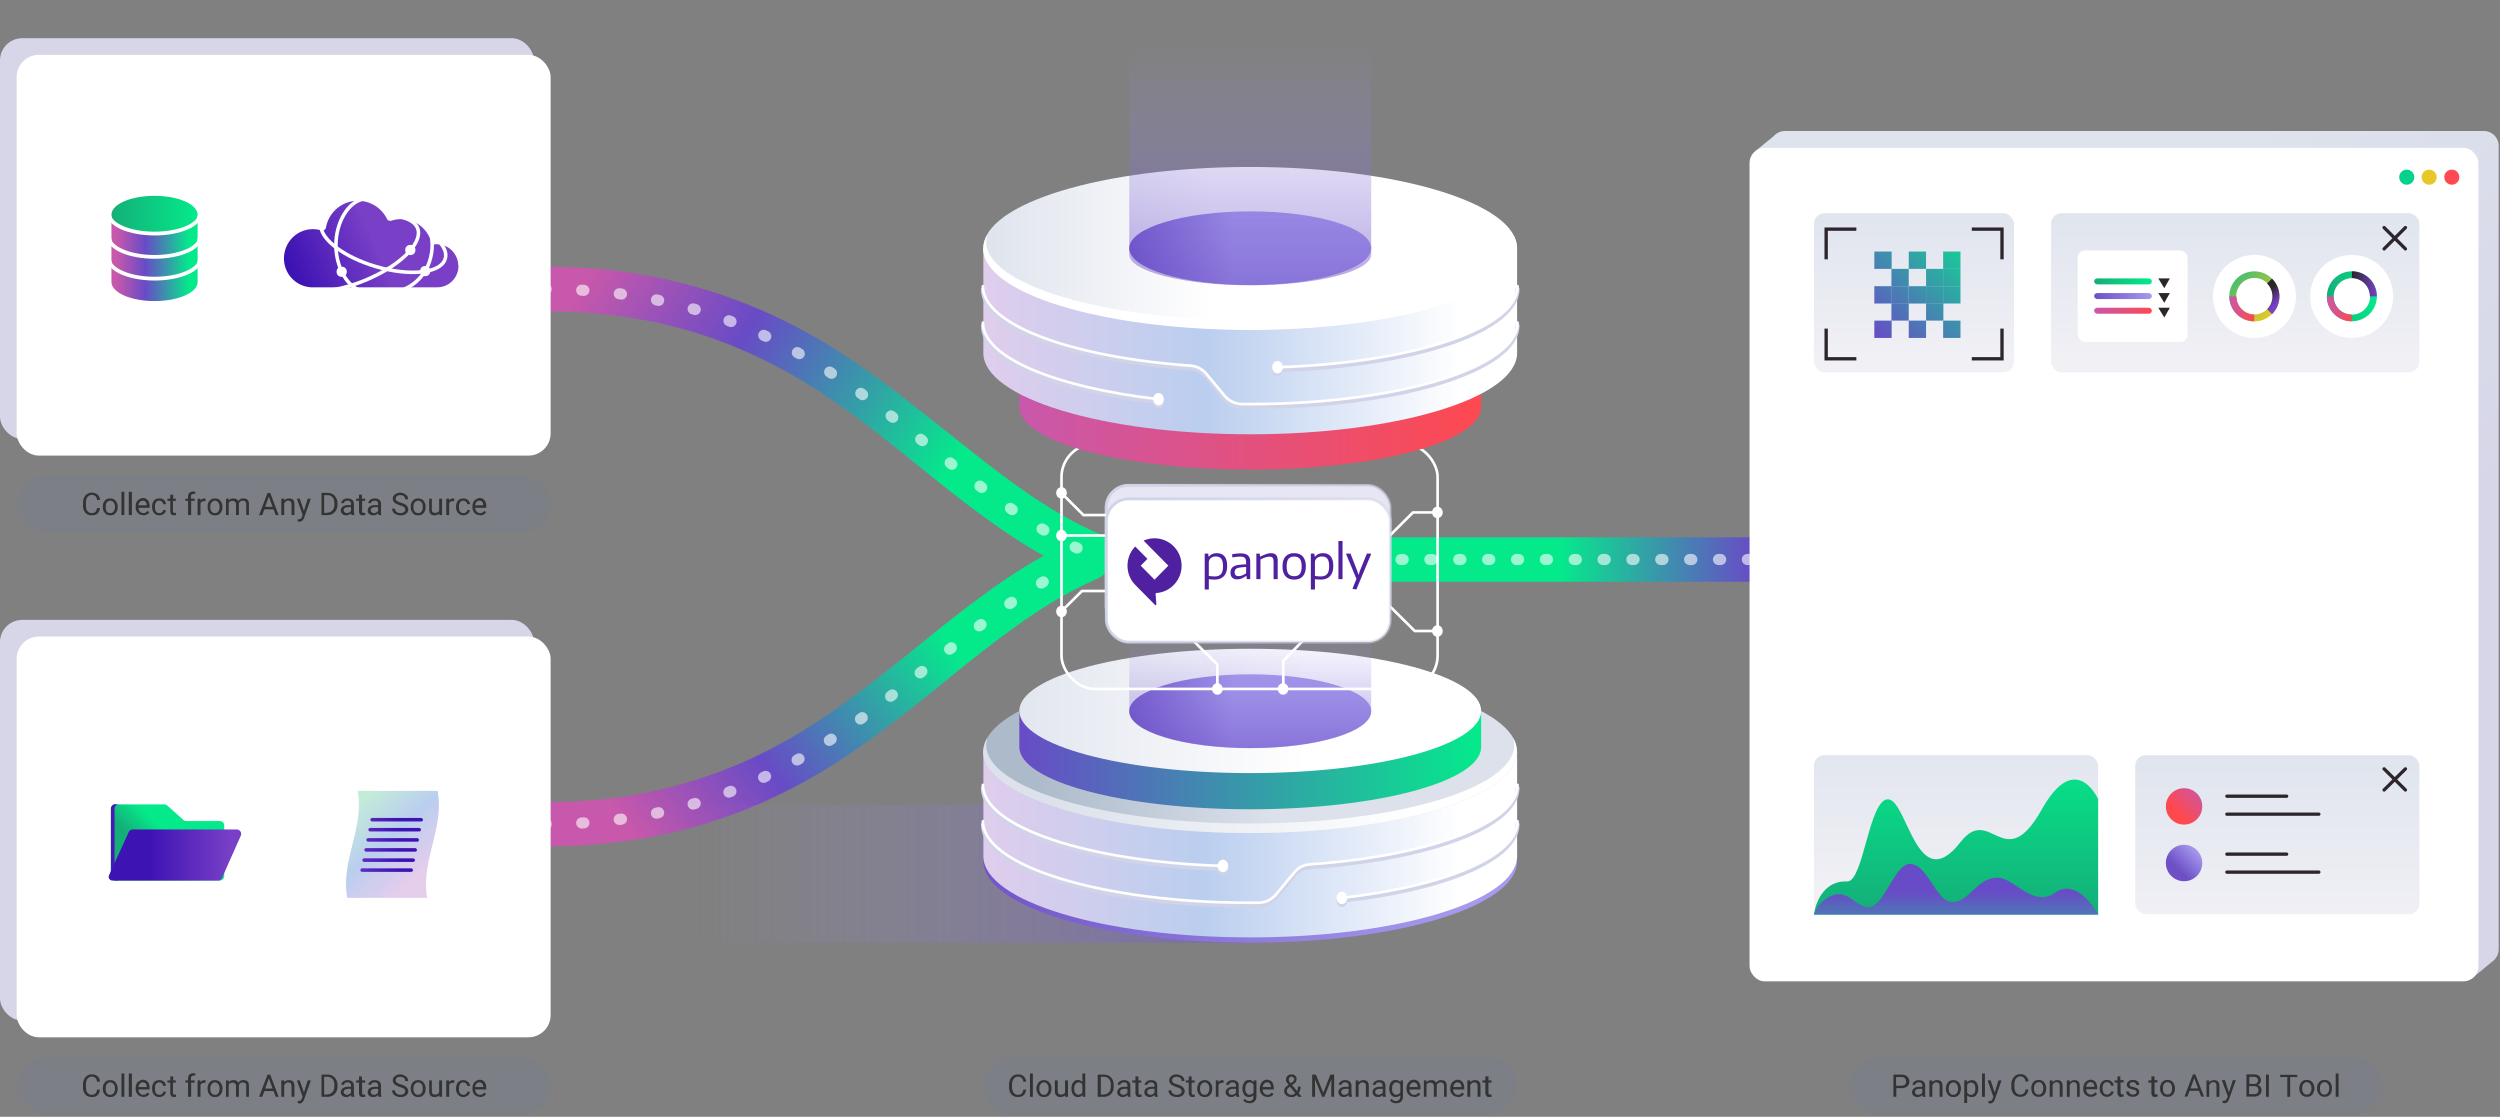 <svg viewBox="0 0 1126 503" xmlns="http://www.w3.org/2000/svg">
  <rect x="0" y="0" width="1126" height="503" fill="#808080" stroke="none"/>
  <style>
    @keyframes dash {
      to {
          stroke-dashoffset: -450;
      }
    }

    @keyframes dash-reverse {
      to {
          stroke-dashoffset: 450;
      }
    }

    .stroke-dashes {
        animation: dash 6s infinite linear;
    }

    .stroke-dashes-reverse {
        animation: dash-reverse 6s infinite linear;
    }
  </style>

  <defs>
    <linearGradient x1="5.9%" y1="63.8%" x2="73.5%" y2="36.2%" id="linearGradient-1">
      <stop stop-color="#C858AB" offset="0%"/>
      <stop stop-color="#684BC6" offset="40%"/>
      <stop stop-color="#30A5A5" offset="75%"/>
      <stop stop-color="#04EA8B" offset="100%"/>
    </linearGradient>
    <linearGradient x1="0%" y1="36.3%" x2="74.3%" y2="61.2%" id="linearGradient-2">
      <stop stop-color="#C858AB" offset="0%"/>
      <stop stop-color="#684BC6" offset="40%"/>
      <stop stop-color="#30A5A5" offset="75%"/>
      <stop stop-color="#04EA8B" offset="100%"/>
    </linearGradient>
    <linearGradient x1="48.3%" y1="46.7%" x2="96.2%" y2="46.7%" id="linearGradient-3">
      <stop stop-color="#04EA8B" offset="0%"/>
      <stop stop-color="#30A5A5" offset="25%"/>
      <stop stop-color="#684BC6" offset="60%"/>
      <stop stop-color="#C858AB" offset="100%"/>
    </linearGradient>
    <linearGradient x1="103.9%" y1="50%" x2="16.9%" y2="50%" id="linearGradient-4">
      <stop stop-color="#6E4FC6" offset="0%"/>
      <stop stop-color="#7A60CF" stop-opacity=".8" offset="22%"/>
      <stop stop-color="#A59AED" stop-opacity="0" offset="100%"/>
    </linearGradient>
    <linearGradient x1="0%" y1="37%" x2="100%" y2="65.8%" id="linearGradient-5">
      <stop stop-color="#D1D4E8" offset="0%"/>
      <stop stop-color="#D1D4E8" stop-opacity=".5" offset="100%"/>
    </linearGradient>
    <linearGradient x1="89.5%" y1="50%" x2="-7%" y2="50%" id="linearGradient-6">
      <stop stop-color="#A59AED" offset="0%"/>
      <stop stop-color="#6E4FC6" offset="100%"/>
    </linearGradient>
    <linearGradient x1="89.5%" y1="50%" x2="-7%" y2="50%" id="linearGradient-7">
      <stop stop-color="#FFF" offset="0%"/>
      <stop stop-color="#BACEEF" offset="50%"/>
      <stop stop-color="#E5CDEC" offset="99%"/>
    </linearGradient>
    <linearGradient x1="8.6%" y1="50%" x2="54.5%" y2="50%" id="linearGradient-8">
      <stop stop-color="#ACBACA" offset="2%"/>
      <stop stop-color="#DCE1EB" offset="100%"/>
    </linearGradient>
    <linearGradient x1="12.4%" y1="50%" x2="80.3%" y2="50%" id="linearGradient-9">
      <stop stop-color="#DCE1EB" offset="0%"/>
      <stop stop-color="#FFF" offset="100%"/>
    </linearGradient>
    <linearGradient x1="0%" y1="50%" x2="100%" y2="50%" id="linearGradient-10">
      <stop stop-color="#684BC6" offset="0%"/>
      <stop stop-color="#30A5A5" offset="57%"/>
      <stop stop-color="#04EA8B" offset="100%"/>
    </linearGradient>
    <linearGradient x1="-12.7%" y1="50%" x2="62.2%" y2="50%" id="linearGradient-11">
      <stop stop-color="#DCE1EB" offset="0%"/>
      <stop stop-color="#FFF" offset="100%"/>
    </linearGradient>
    <linearGradient x1="-3.2%" y1="50%" x2="42.8%" y2="50%" id="linearGradient-12">
      <stop stop-color="#684BC6" offset="0%"/>
      <stop stop-color="#A59AED" offset="100%"/>
    </linearGradient>
    <linearGradient x1="50%" y1="98.8%" x2="50%" y2="14.3%" id="linearGradient-13">
      <stop stop-color="#6E4FC6" offset="0%"/>
      <stop stop-color="#8C78DB" stop-opacity=".5" offset="53%"/>
      <stop stop-color="#A59AED" stop-opacity="0" offset="100%"/>
    </linearGradient>
    <linearGradient x1=".1%" y1="50%" x2="100%" y2="50%" id="linearGradient-14">
      <stop stop-color="#CB1C81" offset="0%"/>
      <stop stop-color="#9A2985" offset="64%"/>
      <stop stop-color="#712D86" offset="100%"/>
    </linearGradient>
    <linearGradient x1="0%" y1="50%" x2="100%" y2="50%" id="linearGradient-15">
      <stop stop-color="#6A2B80" offset="0%"/>
      <stop stop-color="#532D86" offset="33%"/>
      <stop stop-color="#464E9B" offset="68%"/>
      <stop stop-color="#199BD1" offset="100%"/>
    </linearGradient>
    <linearGradient x1="25%" y1="91.9%" x2="49.6%" y2="91.9%" id="linearGradient-16">
      <stop stop-color="#1FAE8F" offset="0%"/>
      <stop stop-color="#26AF8B" offset="5%"/>
      <stop stop-color="#5CB46F" offset="44%"/>
      <stop stop-color="#88BF4C" offset="100%"/>
    </linearGradient>
    <linearGradient x1="0%" y1="50%" x2="100%" y2="50%" id="linearGradient-17">
      <stop stop-color="#1FAE8F" offset="0%"/>
      <stop stop-color="#26AF8B" offset="5%"/>
      <stop stop-color="#5CB46F" offset="44%"/>
      <stop stop-color="#88BF4C" offset="100%"/>
    </linearGradient>
    <linearGradient x1="0%" y1="50%" x2="100%" y2="50%" id="linearGradient-18">
      <stop stop-color="#0AB" offset="0%"/>
      <stop stop-color="#00ADAB" offset="45%"/>
      <stop stop-color="#30B091" offset="100%"/>
    </linearGradient>
    <linearGradient x1="0%" y1="50%" x2="100%" y2="50%" id="linearGradient-19">
      <stop stop-color="#37AC6B" offset="0%"/>
      <stop stop-color="#61B251" offset="47%"/>
      <stop stop-color="#8EC03E" offset="100%"/>
    </linearGradient>
    <linearGradient x1="0%" y1="50%" x2="100%" y2="50%" id="linearGradient-20">
      <stop stop-color="#84BF6C" offset="0%"/>
      <stop stop-color="#BBCF49" offset="49%"/>
      <stop stop-color="#EAE22A" offset="100%"/>
    </linearGradient>
    <linearGradient x1="0%" y1="50%" x2="100%" y2="50%" id="linearGradient-21">
      <stop stop-color="#BEBC31" offset="0%"/>
      <stop stop-color="#DFD61F" offset="47%"/>
      <stop stop-color="#FCE900" offset="100%"/>
    </linearGradient>
    <linearGradient x1="0%" y1="50%" x2="100%" y2="50%" id="linearGradient-22">
      <stop stop-color="#DE0B80" offset="0%"/>
      <stop stop-color="#E95B4D" offset="50%"/>
      <stop stop-color="#FDCE07" offset="100%"/>
    </linearGradient>
    <linearGradient x1="0%" y1="50%" x2="100%" y2="50%" id="linearGradient-23">
      <stop stop-color="#C858AB" offset="0%"/>
      <stop stop-color="#FD4951" offset="99%"/>
      <stop stop-color="#FE4950" offset="100%"/>
    </linearGradient>
    <linearGradient x1="89.5%" y1="50%" x2="-6.1%" y2="50%" id="linearGradient-24">
      <stop stop-color="#FFF" offset="0%"/>
      <stop stop-color="#BACEEF" offset="50%"/>
      <stop stop-color="#E5CDEC" offset="100%"/>
    </linearGradient>
    <linearGradient x1="-3.2%" y1="50%" x2="42.8%" y2="50%" id="linearGradient-25">
      <stop stop-color="#DCE1EB" offset="0%"/>
      <stop stop-color="#FFF" offset="100%"/>
    </linearGradient>
    <linearGradient x1="50%" y1="98.8%" x2="50%" y2="14.3%" id="linearGradient-26">
      <stop stop-color="#6E4FC6" offset="0%"/>
      <stop stop-color="#8C78DB" stop-opacity=".5" offset="53%"/>
      <stop stop-color="#A59AED" stop-opacity="0" offset="100%"/>
    </linearGradient>
    <linearGradient x1="33.7%" y1="29.7%" x2="68.1%" y2="69%" id="linearGradient-27">
      <stop stop-color="#DEE3ED" offset="0%"/>
      <stop stop-color="#D6D6E8" offset="100%"/>
    </linearGradient>
    <linearGradient x1="50%" y1="-25%" x2="50%" y2="82.6%" id="linearGradient-28">
      <stop stop-color="#DEE3ED" offset="0%"/>
      <stop stop-color="#F0F0F5" offset="100%"/>
    </linearGradient>
    <linearGradient x1="50%" y1="-10.4%" x2="50%" y2="101.5%" id="linearGradient-29">
      <stop stop-color="#DEE3ED" offset="0%"/>
      <stop stop-color="#F0F0F5" offset="100%"/>
    </linearGradient>
    <linearGradient x1="50%" y1="-12.7%" x2="50%" y2="89.6%" id="linearGradient-30">
      <stop stop-color="#DEE3ED" offset="0%"/>
      <stop stop-color="#F0F0F5" offset="100%"/>
    </linearGradient>
    <linearGradient x1="50%" y1="-12.7%" x2="50%" y2="89.6%" id="linearGradient-31">
      <stop stop-color="#DEE3ED" offset="0%"/>
      <stop stop-color="#F0F0F5" offset="100%"/>
    </linearGradient>
    <linearGradient x1="100%" y1="3.5%" x2="34.8%" y2="64.1%" id="linearGradient-32">
      <stop stop-color="#C858AB" offset="0%"/>
      <stop stop-color="#FD4951" offset="99%"/>
      <stop stop-color="#FE4950" offset="100%"/>
    </linearGradient>
    <linearGradient x1="33.4%" y1="66.6%" x2="84.8%" y2="15.2%" id="linearGradient-33">
      <stop stop-color="#6E4FC6" offset="0%"/>
      <stop stop-color="#A59AED" offset="100%"/>
    </linearGradient>
    <linearGradient x1="0%" y1="50%" x2="100%" y2="50%" id="linearGradient-34">
      <stop stop-color="#14AF78" offset="0%"/>
      <stop stop-color="#04EA8B" offset="100%"/>
    </linearGradient>
    <linearGradient x1="0%" y1="50%" x2="100%" y2="50%" id="linearGradient-35">
      <stop stop-color="#6E4FC6" offset="0%"/>
      <stop stop-color="#A59AED" offset="100%"/>
    </linearGradient>
    <linearGradient x1="0%" y1="50%" x2="100%" y2="50%" id="linearGradient-36">
      <stop stop-color="#C858AB" offset="0%"/>
      <stop stop-color="#FD4951" offset="99%"/>
      <stop stop-color="#FE4950" offset="100%"/>
    </linearGradient>
    <linearGradient x1="-197.5%" y1="297.6%" x2="424.3%" y2="-324.5%" id="linearGradient-37">
      <stop stop-color="#684BC6" offset="0%"/>
      <stop stop-color="#30A5A5" offset="57%"/>
      <stop stop-color="#04EA8B" offset="100%"/>
    </linearGradient>
    <linearGradient x1="-297.3%" y1="397.4%" x2="324.5%" y2="-224.6%" id="linearGradient-38">
      <stop stop-color="#684BC6" offset="0%"/>
      <stop stop-color="#30A5A5" offset="57%"/>
      <stop stop-color="#04EA8B" offset="100%"/>
    </linearGradient>
    <linearGradient x1="-97.4%" y1="197.4%" x2="524.5%" y2="-424.6%" id="linearGradient-39">
      <stop stop-color="#684BC6" offset="0%"/>
      <stop stop-color="#30A5A5" offset="57%"/>
      <stop stop-color="#04EA8B" offset="100%"/>
    </linearGradient>
    <linearGradient x1="2.4%" y1="97.6%" x2="624.3%" y2="-524.5%" id="linearGradient-40">
      <stop stop-color="#684BC6" offset="0%"/>
      <stop stop-color="#30A5A5" offset="57%"/>
      <stop stop-color="#04EA8B" offset="100%"/>
    </linearGradient>
    <linearGradient x1="-397.3%" y1="497.4%" x2="224.6%" y2="-124.6%" id="linearGradient-41">
      <stop stop-color="#684BC6" offset="0%"/>
      <stop stop-color="#30A5A5" offset="57%"/>
      <stop stop-color="#04EA8B" offset="100%"/>
    </linearGradient>
    <linearGradient x1="-97.6%" y1="197.6%" x2="524.3%" y2="-424.5%" id="linearGradient-42">
      <stop stop-color="#684BC6" offset="0%"/>
      <stop stop-color="#30A5A5" offset="57%"/>
      <stop stop-color="#04EA8B" offset="100%"/>
    </linearGradient>
    <linearGradient x1="-197.4%" y1="297.4%" x2="424.5%" y2="-324.6%" id="linearGradient-43">
      <stop stop-color="#684BC6" offset="0%"/>
      <stop stop-color="#30A5A5" offset="57%"/>
      <stop stop-color="#04EA8B" offset="100%"/>
    </linearGradient>
    <linearGradient x1="-247.3%" y1="347.3%" x2="374.6%" y2="-274.6%" id="linearGradient-44">
      <stop stop-color="#684BC6" offset="0%"/>
      <stop stop-color="#30A5A5" offset="57%"/>
      <stop stop-color="#04EA8B" offset="100%"/>
    </linearGradient>
    <linearGradient x1="-147.6%" y1="247.5%" x2="474.4%" y2="-374.4%" id="linearGradient-45">
      <stop stop-color="#684BC6" offset="0%"/>
      <stop stop-color="#30A5A5" offset="57%"/>
      <stop stop-color="#04EA8B" offset="100%"/>
    </linearGradient>
    <linearGradient x1="-347.3%" y1="447.3%" x2="274.6%" y2="-174.6%" id="linearGradient-46">
      <stop stop-color="#684BC6" offset="0%"/>
      <stop stop-color="#30A5A5" offset="57%"/>
      <stop stop-color="#04EA8B" offset="100%"/>
    </linearGradient>
    <linearGradient x1="-.1%" y1="50.1%" x2="100.1%" y2="50.1%" id="linearGradient-47">
      <stop stop-color="#14AF78" offset="0%"/>
      <stop stop-color="#04EA8B" offset="100%"/>
    </linearGradient>
    <linearGradient x1="-.4%" y1="49.9%" x2="99.8%" y2="49.9%" id="linearGradient-48">
      <stop stop-color="#2C252B" offset="0%"/>
      <stop stop-color="#583585" offset="58%"/>
      <stop stop-color="#7940C7" offset="100%"/>
    </linearGradient>
    <linearGradient x1="0%" y1="50.1%" x2="100.2%" y2="50.1%" id="linearGradient-49">
      <stop stop-color="#C858AB" offset="0%"/>
      <stop stop-color="#FD4951" offset="99%"/>
      <stop stop-color="#FE4950" offset="100%"/>
    </linearGradient>
    <linearGradient x1="14.6%" y1="14.6%" x2="85.4%" y2="85.4%" id="linearGradient-50">
      <stop stop-color="#4BBE6C" offset="0%"/>
      <stop stop-color="#A5C445" offset="59%"/>
      <stop stop-color="#E6C929" offset="100%"/>
    </linearGradient>
    <linearGradient x1="40.2%" y1="25.1%" x2="57.4%" y2="75.1%" id="linearGradient-51">
      <stop stop-color="#2C252B" offset="0%"/>
      <stop stop-color="#583585" offset="58%"/>
      <stop stop-color="#7940C7" offset="100%"/>
    </linearGradient>
    <linearGradient x1="0%" y1="50.1%" x2="100.2%" y2="50.1%" id="linearGradient-52">
      <stop stop-color="#C858AB" offset="0%"/>
      <stop stop-color="#FD4951" offset="99%"/>
      <stop stop-color="#FE4950" offset="100%"/>
    </linearGradient>
    <linearGradient x1="50%" y1="98%" x2="50%" y2="-1%" id="linearGradient-53">
      <stop stop-color="#14AF78" offset="0%"/>
      <stop stop-color="#04EA8B" offset="100%"/>
    </linearGradient>
    <linearGradient x1="50%" y1="55.1%" x2="50%" y2="220.1%" id="linearGradient-54">
      <stop stop-color="#684BC6" offset="0%"/>
      <stop stop-color="#30A5A5" offset="57%"/>
      <stop stop-color="#04EA8B" offset="100%"/>
    </linearGradient>
    <linearGradient x1="5.3%" y1="50%" x2="90.2%" y2="50%" id="linearGradient-55">
      <stop stop-color="#C858AB" offset="0%"/>
      <stop stop-color="#684BC6" offset="40%"/>
      <stop stop-color="#30A5A5" offset="75%"/>
      <stop stop-color="#04EA8B" offset="100%"/>
    </linearGradient>
    <linearGradient x1="5.3%" y1="50%" x2="90.2%" y2="50%" id="linearGradient-56">
      <stop stop-color="#C858AB" offset="0%"/>
      <stop stop-color="#684BC6" offset="40%"/>
      <stop stop-color="#30A5A5" offset="75%"/>
      <stop stop-color="#04EA8B" offset="100%"/>
    </linearGradient>
    <linearGradient x1="5.3%" y1="50%" x2="90.2%" y2="50%" id="linearGradient-57">
      <stop stop-color="#C858AB" offset="0%"/>
      <stop stop-color="#684BC6" offset="40%"/>
      <stop stop-color="#30A5A5" offset="75%"/>
      <stop stop-color="#04EA8B" offset="100%"/>
    </linearGradient>
    <linearGradient x1="0%" y1="50%" x2="100%" y2="50%" id="linearGradient-58">
      <stop stop-color="#14AF78" offset="0%"/>
      <stop stop-color="#04EA8B" offset="100%"/>
    </linearGradient>
    <linearGradient x1="1.8%" y1="63.4%" x2="53.6%" y2="52.3%" id="linearGradient-59">
      <stop stop-color="#3E13B4" offset="0%"/>
      <stop stop-color="#7940C7" offset="100%"/>
    </linearGradient>
    <linearGradient x1="31%" y1="62.7%" x2="55.4%" y2="46.4%" id="linearGradient-60">
      <stop stop-color="#14AF78" offset="0%"/>
      <stop stop-color="#04EA8B" offset="100%"/>
    </linearGradient>
    <linearGradient x1="-50.2%" y1="50%" x2="485.8%" y2="50%" id="linearGradient-61">
      <stop stop-color="#3E13B4" offset="0%"/>
      <stop stop-color="#7940C7" offset="100%"/>
    </linearGradient>
    <linearGradient x1="30.8%" y1="50%" x2="92.7%" y2="50%" id="linearGradient-62">
      <stop stop-color="#3E13B4" offset="0%"/>
      <stop stop-color="#7940C7" offset="100%"/>
    </linearGradient>
    <linearGradient x1="15.8%" y1="11.2%" x2="76%" y2="79.4%" id="linearGradient-63">
      <stop stop-color="#C3ECD8" offset="0%"/>
      <stop stop-color="#BACEEF" offset="50%"/>
      <stop stop-color="#E5CDEC" offset="99%"/>
    </linearGradient>
    <linearGradient x1="71.9%" y1="50.3%" x2="-55.7%" y2="50.3%" id="linearGradient-64">
      <stop stop-color="#3E13B4" offset="0%"/>
      <stop stop-color="#7940C7" offset="100%"/>
    </linearGradient>
    <linearGradient x1="68.1%" y1="49.7%" x2="-59.5%" y2="49.7%" id="linearGradient-65">
      <stop stop-color="#3E13B4" offset="0%"/>
      <stop stop-color="#7940C7" offset="100%"/>
    </linearGradient>
    <linearGradient x1="64.3%" y1="50.3%" x2="-63.4%" y2="50.3%" id="linearGradient-66">
      <stop stop-color="#3E13B4" offset="0%"/>
      <stop stop-color="#7940C7" offset="100%"/>
    </linearGradient>
    <linearGradient x1="60.4%" y1="49.7%" x2="-67.2%" y2="49.7%" id="linearGradient-67">
      <stop stop-color="#3E13B4" offset="0%"/>
      <stop stop-color="#7940C7" offset="100%"/>
    </linearGradient>
    <linearGradient x1="56.6%" y1="50.3%" x2="-71%" y2="50.3%" id="linearGradient-68">
      <stop stop-color="#3E13B4" offset="0%"/>
      <stop stop-color="#7940C7" offset="100%"/>
    </linearGradient>
    <linearGradient x1="52.8%" y1="49.7%" x2="-74.9%" y2="49.7%" id="linearGradient-69">
      <stop stop-color="#3E13B4" offset="0%"/>
      <stop stop-color="#7940C7" offset="100%"/>
    </linearGradient>
  </defs>
  <g id="Outlined-text-layers" stroke="none" stroke-width="1" fill="none" fill-rule="evenodd">
    <g id="single-diagram-big-bi">
      <g id="hero-integration-combo-large">
        <path id="background" fill-opacity="0" fill="#D8D8D8" d="M0 0h1126v503H0z"/>
        <g id="data-2" transform="translate(235 241.2)" fill-rule="nonzero">
          <path d="M10 140c38.9 0 72-7.4 102.6-21.7 23.6-11 42.5-24 71.1-47L200.1 58c24.6-19.6 40.8-30.5 59.5-38.7a10 10 0 00-8-18.3c-20.7 9-38.1 20.7-64 41.4l-16.4 13.2c-27.5 22-45.3 34.2-67.1 44.5A215.9 215.9 0 0110 120a10 10 0 000 20z" id="data-2-path" fill="url(#linearGradient-1)"/>
          <path d="M10 130c129.4 0 168.5-86.1 245.6-119.8" id="data-2-dots" class="stroke-dashes" stroke-opacity=".6" stroke="#FFF" stroke-width="5" stroke-linecap="round" stroke-dasharray="1,16"/>
        </g>
        <g id="data-1" transform="translate(235 120.2)" fill-rule="nonzero">
          <path d="M10 20c36.3 0 66.8 6.8 94.8 19.9 22 10.2 39.7 22.4 67.5 44.6l15.3 12.3c26 20.7 43.3 32.4 64 41.6a10 10 0 008.1-18.3c-18.7-8.3-34.8-19.2-59.6-39L184.8 69c-29-23.2-47.8-36-71.5-47.1A237.8 237.8 0 0010 0a10 10 0 100 20z" id="data-1-path" fill="url(#linearGradient-2)"/>
          <path d="M10 10c129.4 0 168.5 84.9 245.6 119.2" id="data-1-dots" class="stroke-dashes" stroke-opacity=".6" stroke="#FFF" stroke-width="5" stroke-linecap="round" stroke-dasharray="1,16"/>
        </g>
        <g id="data-out" transform="translate(556 242)">
          <path d="M10 20h283a10 10 0 000-20H10a10 10 0 100 20z" id="data-out-path" fill="url(#linearGradient-3)" fill-rule="nonzero"/>
          <path id="data-out-dots" class="stroke-dashes" stroke-opacity=".6" stroke="#FFF" stroke-width="5" stroke-linecap="round" stroke-dasharray="1,12" d="M10 10h283"/>
        </g>
        <g id="Asset-2" transform="translate(263)">
          <ellipse id="_Path_" fill="#FFF" fill-rule="nonzero" cx="290" cy="259.2" rx="1.6" ry="1.8"/>
          <ellipse id="_Path_2" fill="#FFF" fill-rule="nonzero" cx="256.4" cy="243.2" rx="1.6" ry="1.8"/>
          <ellipse id="_Path_3" fill="#FFF" fill-rule="nonzero" cx="307.1" cy="261.4" rx="1.6" ry="1.8"/>
          <path id="_Rectangle_" fill-opacity=".5" fill="url(#linearGradient-4)" fill-rule="nonzero" d="M0 362.5h303.5v62.1H0z"/>
          <rect id="_Rectangle_2" stroke="url(#linearGradient-5)" stroke-width="1.3" fill="#E7E6F4" fill-rule="nonzero" x="235.2" y="218.6" width="127.9" height="64.5" rx="10.1"/>
          <g id="_Group_" transform="translate(179.2 272.4)">
            <path d="M.7 68.5v47c0 20.3 53.8 36.7 120.2 36.7s120.2-16.4 120.2-36.6V68.5H.7z" id="_Path_4" fill="url(#linearGradient-6)" fill-rule="nonzero"/>
            <path d="M.7 66.2v47c0 20.2 53.8 36.6 120.2 36.6s120.2-16.4 120.2-36.6v-47H.7z" id="_Path_5" fill="url(#linearGradient-7)" fill-rule="nonzero"/>
            <ellipse id="_Path_6" fill="url(#linearGradient-8)" fill-rule="nonzero" cx="120.9" cy="66.2" rx="120.2" ry="36.6"/>
            <path d="M239.2 59.6c.4 1.2.6 2.4.6 3.6 0 19.5-53.2 35.3-119 35.3C55.3 98.5 2 82.7 2 63.2c0-1.2.2-2.4.6-3.6-1.2 2-1.9 4.2-2 6.6 0 20.2 53.9 36.6 120.3 36.6S241 86.4 241 66.2c0-2.4-.7-4.6-1.9-6.6z" id="_Path_7" fill="url(#linearGradient-9)" fill-rule="nonzero"/>
            <path d="M16.9 47.8V64c0 15.5 46.5 28.1 104 28.1 57.4 0 104-12.6 104-28V47.7h-208z" id="_Path_8" fill="url(#linearGradient-10)" fill-rule="nonzero"/>
            <g id="_Group_2" style="mix-blend-mode:darken" transform="translate(0 82.2)">
              <path d="M162.2 51.1c46.2-5.1 79.1-18.6 79.1-34.5" id="_Path_9" stroke="#D1D4E8" stroke-width="1.8" stroke-linecap="round"/>
              <path d="M241.3.3c0 17.4-40 32-93.5 35.7-2.8.2-5.4 1.6-7.1 3.7l-8.3 10c-2 2.2-4.7 3.6-7.7 3.6h-3.8C54.4 53.3.5 37 .5 16.6" id="_Path_10" stroke="#D1D4E8" stroke-width="1.8" stroke-linecap="round"/>
              <path d="M.5.3c0 19 47.4 34.6 108.1 36.5" id="_Path_11" stroke="#D1D4E8" stroke-width="1.8" stroke-linecap="round"/>
              <ellipse id="_Path_12" fill="#D1D4E8" fill-rule="nonzero" cx="162.2" cy="51.1" rx="2.4" ry="2.8"/>
              <ellipse id="_Path_13" fill="#D1D4E8" fill-rule="nonzero" cx="108.6" cy="36.8" rx="2.4" ry="2.8"/>
            </g>
            <g id="_Group_3" transform="translate(0 81)">
              <path d="M162.2 51c46.2-5.2 79.1-18.7 79.1-34.5" id="_Path_14" stroke="#FFF" stroke-width="1.2" stroke-linecap="round"/>
              <path d="M241.3.1c0 17.5-40 32-93.5 35.8-2.8.2-5.4 1.5-7.1 3.7l-8.3 10c-2 2.2-4.7 3.6-7.7 3.6h-3.8C54.4 53.2.5 36.7.5 16.5" id="_Path_15" stroke="#FFF" stroke-width="1.2" stroke-linecap="round"/>
              <path d="M.5.1c0 19 47.4 34.7 108.1 36.5" id="_Path_16" stroke="#FFF" stroke-width="1.2" stroke-linecap="round"/>
              <ellipse id="_Path_17" fill="#FFF" fill-rule="nonzero" cx="162.2" cy="51" rx="2.4" ry="2.8"/>
              <ellipse id="_Path_18" fill="#FFF" fill-rule="nonzero" cx="108.6" cy="36.6" rx="2.4" ry="2.8"/>
            </g>
            <ellipse id="_Path_19" fill="url(#linearGradient-11)" fill-rule="nonzero" cx="120.9" cy="47.8" rx="104" ry="28"/>
            <ellipse id="_Path_20" fill="url(#linearGradient-12)" fill-rule="nonzero" cx="120.9" cy="47.9" rx="54.5" ry="16.6"/>
            <path d="M66.4.2V48c0 9.2 24.4 16.6 54.5 16.6s54.5-7.4 54.5-16.6V.2h-109z" id="_Path_21" fill="url(#linearGradient-13)" fill-rule="nonzero" opacity=".5"/>
          </g>
          <g id="_Group_4" transform="translate(212 199.6)">
            <rect id="_Rectangle_4" stroke="#FFF" stroke-width="1.2" stroke-linecap="round" x="3.1" y=".3" width="169.4" height="110.4" rx="15"/>
            <g id="_Group_5" transform="translate(169.2 28.2)" fill="#FFF" fill-rule="nonzero">
              <ellipse id="_Path_22" cx="3.2" cy="3" rx="2.4" ry="2.6"/>
              <ellipse id="_Path_23" cx="3.2" cy="56.4" rx="2.4" ry="2.6"/>
            </g>
            <ellipse id="_Path_24" fill="#FFF" fill-rule="nonzero" cx="3.1" cy="41.6" rx="2.4" ry="2.6"/>
            <ellipse id="_Path_25" fill="#FFF" fill-rule="nonzero" cx="3.1" cy="75.8" rx="2.4" ry="2.6"/>
            <ellipse id="_Path_26" fill="#FFF" fill-rule="nonzero" cx="3.1" cy="22.4" rx="2.4" ry="2.6"/>
            <ellipse id="_Path_27" fill="#FFF" fill-rule="nonzero" cx="73.3" cy="110.7" rx="2.4" ry="2.6"/>
            <ellipse id="_Path_28" fill="#FFF" fill-rule="nonzero" cx="102.9" cy="110.7" rx="2.4" ry="2.6"/>
            <path id="_Path_29" stroke="#FFF" stroke-width="1.2" stroke-linecap="round" d="M172.4 31.2h-11l-13.2 13.2"/>
            <path id="_Path_30" stroke="#FFF" stroke-width="1.2" stroke-linecap="round" d="M172.4 84.6h-10.2l-13.3-13.2"/>
            <path id="_Path_31" stroke="#FFF" stroke-width="1.2" stroke-linecap="round" d="M103 110.7V98L115.7 85"/>
            <path id="_Path_32" stroke="#FFF" stroke-width="1.2" stroke-linecap="round" d="M73.3 110.7v-11L59.7 86.3V75.8"/>
            <path id="_Path_33" stroke="#FFF" stroke-width="1.2" stroke-linecap="round" d="M3.1 41.6h25.6"/>
            <path id="_Path_34" stroke="#FFF" stroke-width="1.2" stroke-linecap="round" d="M3 22.4l10 10h17.5"/>
            <path id="_Path_35" stroke="#FFF" stroke-width="1.2" stroke-linecap="round" d="M3 75.8l9.3-9.2h15"/>
            <rect id="_Rectangle_3" stroke="url(#linearGradient-5)" stroke-width="1.3" fill="#FFF" fill-rule="nonzero" x="23.3" y="25.1" width="127.9" height="64.5" rx="10.1"/>
            <g id="logo-horizontal-gray" transform="translate(32.819, 37.831)" fill="#4F21A0">
              <path d="M7.256,6.068 C12.43,3.744 18.574,5.374 21.953,9.973 C23.464,12.019 24.309,14.49 24.37,17.043 C24.554,23.617 19.502,29.234 13.012,29.664 C12.963,29.666 12.914,29.678 12.87,29.699 C12.826,29.72 12.786,29.75 12.753,29.787 C12.72,29.824 12.695,29.867 12.679,29.914 C12.663,29.961 12.656,30.011 12.659,30.06 L12.659,30.06 L13.008,34.721 C13.014,34.795 12.997,34.869 12.96,34.933 C12.923,34.997 12.868,35.049 12.801,35.081 C12.735,35.113 12.661,35.124 12.588,35.113 C12.516,35.101 12.448,35.068 12.395,35.018 L12.395,35.018 C12.085,34.703 4.068,26.592 3.551,26.067 C-1.203,21.293 -1.141,13.419 3.481,8.718 L3.481,8.718 L8.989,14.284 L5.957,17.352 L12.183,23.652 L18.409,17.352 L15.142,14.047 Z M40.209,11.71 C41.737,11.71 42.901,12.182 43.701,13.126 C44.5,14.069 44.9,15.541 44.899,17.541 C44.899,19.527 44.405,21.038 43.416,22.073 C42.428,23.108 41.045,23.626 39.266,23.626 C38.775,23.626 38.305,23.605 37.857,23.563 C37.408,23.52 37.002,23.478 36.637,23.435 L36.637,28.095 L34.784,28.095 L34.784,11.923 L36.382,11.923 L36.529,13.285 L36.656,13.285 C37.482,12.235 38.667,11.71 40.209,11.71 Z M88.008,11.71 C89.535,11.71 90.699,12.182 91.498,13.126 C92.298,14.069 92.698,15.541 92.697,17.541 C92.697,19.527 92.203,21.038 91.215,22.073 C90.226,23.108 88.843,23.626 87.065,23.626 C86.574,23.626 86.104,23.605 85.655,23.563 C85.207,23.52 84.801,23.478 84.436,23.435 L84.436,23.435 L84.436,28.095 L82.585,28.095 L82.582,11.923 L84.181,11.923 L84.328,13.285 L84.454,13.285 C85.281,12.235 86.466,11.71 88.008,11.71 Z M100.456,11.926 L103.506,19.757 L104.011,21.374 L104.137,21.374 L104.643,19.757 L107.817,11.926 L109.731,11.926 L109.731,12.136 L103.086,28.095 L101.402,27.776 L101.382,27.585 L103.127,23.307 L98.48,12.136 L98.48,11.926 L100.456,11.926 Z M75.075,11.71 C76.785,11.71 78.089,12.217 78.986,13.231 C79.884,14.246 80.332,15.725 80.332,17.668 C80.332,19.612 79.884,21.091 78.986,22.105 C78.089,23.119 76.785,23.626 75.075,23.626 C73.365,23.626 72.061,23.115 71.163,22.094 C70.266,21.073 69.817,19.598 69.818,17.668 C69.818,15.725 70.266,14.246 71.163,13.231 C72.06,12.217 73.364,11.71 75.075,11.71 Z M50.974,11.798 C52.446,11.798 53.533,12.103 54.234,12.713 C54.935,13.323 55.285,14.273 55.285,15.564 L55.285,23.416 L53.752,23.416 L53.563,21.969 L53.437,21.969 C52.811,22.431 52.133,22.817 51.418,23.118 C50.784,23.382 50.106,23.518 49.421,23.52 C48.439,23.52 47.689,23.261 47.17,22.744 C46.652,22.226 46.393,21.478 46.393,20.499 C46.393,19.393 46.736,18.548 47.423,17.967 C48.11,17.385 49.21,17.037 50.725,16.924 L53.438,16.714 L53.438,15.881 C53.446,15.462 53.399,15.043 53.299,14.636 C53.223,14.328 53.063,14.047 52.837,13.826 C52.59,13.606 52.289,13.455 51.965,13.39 C51.515,13.298 51.056,13.256 50.597,13.266 C50.08,13.268 49.564,13.297 49.051,13.351 C48.497,13.408 47.898,13.5 47.252,13.628 L47.105,12.203 C47.848,12.062 48.524,11.96 49.134,11.894 C49.746,11.83 50.36,11.798 50.974,11.798 Z M96.861,6.221 L96.861,23.416 L95.01,23.416 L95.01,6.221 L96.861,6.221 Z M64.666,11.711 C65.634,11.711 66.374,11.97 66.884,12.488 C67.395,13.006 67.651,13.797 67.652,14.861 L67.652,14.861 L67.652,23.416 L65.802,23.416 L65.802,15.477 C65.802,14.684 65.654,14.12 65.36,13.785 C65.065,13.451 64.602,13.284 63.972,13.285 C63.439,13.285 62.818,13.399 62.111,13.626 C61.35,13.874 60.608,14.18 59.892,14.541 L59.892,14.541 L59.892,23.416 L58.042,23.416 L58.042,11.923 L59.577,11.923 L59.703,13.266 L59.808,13.266 C60.369,12.997 60.877,12.763 61.333,12.566 C61.789,12.37 62.209,12.206 62.595,12.077 C62.948,11.956 63.31,11.862 63.677,11.797 C64.004,11.741 64.335,11.712 64.666,11.711 Z M39.768,13.204 C39.362,13.202 38.957,13.263 38.569,13.385 C38.21,13.496 37.872,13.669 37.57,13.896 C37.287,14.111 37.053,14.388 36.887,14.705 C36.716,15.036 36.629,15.405 36.634,15.779 L36.634,21.967 C36.985,22.023 37.396,22.076 37.865,22.126 C38.344,22.177 38.824,22.202 39.305,22.201 C40.539,22.201 41.468,21.851 42.092,21.151 C42.716,20.451 43.027,19.285 43.027,17.652 C43.027,16.049 42.768,14.907 42.249,14.226 C41.73,13.545 40.903,13.205 39.768,13.204 Z M87.566,13.204 C87.16,13.202 86.756,13.263 86.367,13.385 C86.008,13.496 85.67,13.669 85.368,13.896 C85.085,14.112 84.852,14.388 84.685,14.705 C84.514,15.036 84.427,15.405 84.433,15.779 L84.433,15.779 L84.433,21.967 C84.783,22.023 85.193,22.076 85.663,22.126 C86.141,22.177 86.622,22.202 87.103,22.201 C88.337,22.201 89.266,21.851 89.89,21.151 C90.513,20.451 90.825,19.285 90.825,17.652 C90.825,16.049 90.566,14.907 90.047,14.226 C89.528,13.545 88.701,13.205 87.566,13.204 Z M75.075,13.242 C73.911,13.242 73.056,13.593 72.509,14.295 C71.963,14.998 71.689,16.122 71.689,17.668 C71.689,19.215 71.962,20.339 72.509,21.041 C73.056,21.743 73.912,22.094 75.075,22.095 L75.075,22.094 C76.252,22.094 77.111,21.743 77.651,21.041 C78.191,20.338 78.461,19.214 78.46,17.668 C78.46,16.122 78.191,14.998 77.651,14.295 C77.112,13.593 76.253,13.241 75.075,13.242 Z M53.438,17.903 L51.229,18.096 C50.135,18.195 49.368,18.412 48.926,18.746 C48.484,19.079 48.263,19.615 48.263,20.352 C48.263,21.499 48.873,22.073 50.093,22.073 L50.094,22.073 C50.599,22.073 51.142,21.953 51.723,21.711 C52.322,21.462 52.896,21.156 53.438,20.797 L53.438,17.903 Z" id="New-Wordmark-Iris"></path>
            </g>
          </g>
          <g id="_Group_6" transform="translate(179.2)">
            <path d="M16.9 147.2v36.2c0 15.5 46.5 28.1 104 28.1 57.4 0 104-12.6 104-28.1v-36.2h-208z" id="_Path_36" fill="url(#linearGradient-23)" fill-rule="nonzero"/>
            <path d="M.7 111.8V159c0 20.2 53.8 36.6 120.2 36.6s120.2-16.4 120.2-36.6v-47H.7z" id="_Path_37" fill="url(#linearGradient-24)" fill-rule="nonzero"/>
            <ellipse id="_Path_38" fill="url(#linearGradient-25)" fill-rule="nonzero" cx="120.9" cy="111.8" rx="120.2" ry="36.6"/>
            <ellipse id="_Path_39" fill="url(#linearGradient-12)" fill-rule="nonzero" cx="120.9" cy="111.8" rx="54.5" ry="16.6"/>
            <path d="M239.2 105.3c.4 1.2.6 2.4.6 3.6 0 19.5-53.2 35.3-119 35.3C55.3 144.2 2 128.4 2 109c0-1.2.2-2.4.6-3.6-1.2 2-1.9 4.2-2 6.5 0 20.3 53.9 36.7 120.3 36.7S241 132 241 111.8c0-2.3-.7-4.5-1.9-6.5z" id="_Path_40" fill="#FFF" fill-rule="nonzero"/>
            <g id="_Group_7" style="mix-blend-mode:darken" transform="translate(0 129.7)">
              <path d="M79.6 51.4C33.4 46.3.5 32.8.5 16.9" id="_Path_41" stroke="#D1D4E8" stroke-width="1.8" stroke-linecap="round"/>
              <path d="M.5.5c0 17.5 40 32 93.5 35.8 2.8.2 5.3 1.5 7.1 3.6l8.3 10c2 2.3 4.7 3.7 7.7 3.7h3.8c66.5 0 120.4-16.4 120.4-36.7" id="_Path_42" stroke="#D1D4E8" stroke-width="1.8" stroke-linecap="round"/>
              <path d="M241.3.5c0 19-47.4 34.7-108.1 36.5" id="_Path_43" stroke="#D1D4E8" stroke-width="1.8" stroke-linecap="round"/>
              <ellipse id="_Path_44" fill="#D1D4E8" fill-rule="nonzero" cx="79.6" cy="51.4" rx="2.4" ry="2.8"/>
              <ellipse id="_Path_45" fill="#D1D4E8" fill-rule="nonzero" cx="133.2" cy="37" rx="2.4" ry="2.8"/>
            </g>
            <g id="_Group_8" transform="translate(0 128.5)">
              <path d="M79.6 51.3C33.4 46 .5 32.6.5 16.8" id="_Path_46" stroke="#FFF" stroke-width="1.2" stroke-linecap="round"/>
              <path d="M.5.4c0 17.4 40 32 93.5 35.8 2.8.2 5.3 1.5 7.1 3.6l8.3 10c2 2.3 4.7 3.6 7.7 3.7h3.8c66.5 0 120.4-16.5 120.4-36.7" id="_Path_47" stroke="#FFF" stroke-width="1.2" stroke-linecap="round"/>
              <path d="M241.3.4c0 19-47.4 34.6-108.1 36.5" id="_Path_48" stroke="#FFF" stroke-width="1.2" stroke-linecap="round"/>
              <ellipse id="_Path_49" fill="#FFF" fill-rule="nonzero" cx="79.6" cy="51.3" rx="2.4" ry="2.8"/>
              <ellipse id="_Path_50" fill="#FFF" fill-rule="nonzero" cx="133.2" cy="36.9" rx="2.4" ry="2.8"/>
            </g>
            <path d="M66.4.8v113.8c0 7.6 24.4 13.9 54.5 13.9 30 0 54.5-6.2 54.5-13.9V.8h-109z" id="_Path_51" fill-opacity=".5" fill="url(#linearGradient-26)" fill-rule="nonzero"/>
          </g>
        </g>
        <g id="badge-center" transform="translate(443 476)">
          <path d="M13 0h214a13 13 0 110 26H13a13 13 0 010-26z" id="Rectangle" fill-opacity=".3" fill="#727C8F"/>
          <path d="M15.4 18.1c1.1 0 2-.2 2.6-.8.7-.6 1-1.4 1.2-2.5h-1.3c-.2.9-.4 1.4-.8 1.8-.4.3-1 .5-1.7.5-.8 0-1.4-.4-1.9-1-.4-.6-.7-1.5-.7-2.6v-1c0-1 .3-2 .8-2.6.4-.6 1-1 2-1 .6 0 1.1.3 1.5.6.4.4.7 1 .8 1.7h1.3c-.1-1-.5-1.8-1.1-2.4-.7-.6-1.5-.9-2.6-.9a3.7 3.7 0 00-3.5 2.2c-.3.7-.5 1.5-.5 2.4v1a5 5 0 001 3.4c.8.8 1.7 1.2 3 1.2zm6.8-.1V7.5h-1.3V18h1.3zm5 .1c.7 0 1.3-.1 1.8-.4.5-.4.9-.8 1.2-1.4.2-.6.4-1.2.4-2a4 4 0 00-1-2.8c-.6-.7-1.4-1-2.4-1-.7 0-1.2.1-1.7.4-.5.4-1 .8-1.2 1.4-.3.6-.5 1.2-.5 2 0 1.2.4 2 1 2.8.6.7 1.4 1 2.4 1zm0-1c-.6 0-1.1-.2-1.5-.7-.4-.5-.6-1.2-.6-2 0-1 .2-1.7.6-2.1.4-.5.9-.8 1.5-.8s1.1.3 1.5.8c.4.5.6 1.1.6 2 0 .8-.2 1.5-.6 2-.3.6-.8.8-1.5.8zm7.4 1c1 0 1.6-.3 2.1-.8v.7H38v-7.4h-1.3V16c-.3.7-1 1-2 1-.8 0-1.3-.5-1.3-1.6v-4.8h-1.3v4.8c0 1 .2 1.6.7 2 .4.5 1 .7 1.8.7zm7.9 0c.9 0 1.6-.3 2-.9l.2.8h1.1V7.5h-1.3v3.9c-.5-.6-1.1-1-2-1-.9 0-1.6.4-2.1 1.1-.6.7-.8 1.6-.8 2.7v.1c0 1.2.2 2 .8 2.8.5.7 1.2 1 2 1zm.3-1c-.6 0-1.1-.3-1.4-.7-.4-.5-.6-1.2-.6-2 0-1 .2-1.7.6-2.1.3-.5.8-.8 1.4-.8.8 0 1.4.4 1.7 1V16c-.3.7-1 1-1.7 1zm11.4.9c.9 0 1.7-.2 2.3-.6.7-.4 1.2-.9 1.6-1.6.4-.7.5-1.5.5-2.5v-.6c0-1-.2-1.7-.5-2.4-.4-.8-.9-1.3-1.6-1.7-.6-.4-1.4-.6-2.3-.6h-2.8v10h2.8zm0-1h-1.4V9h1.5c1 0 1.7.4 2.2 1 .6.6.8 1.5.8 2.6v.6c0 1.2-.2 2-.8 2.7a3 3 0 01-2.4 1zm8.5 1.1c.8 0 1.5-.3 2.1-.9l.2.8h1.3v-.1c-.2-.4-.2-1-.2-1.6v-3.4c0-.8-.3-1.4-.8-1.8a3 3 0 00-2-.6c-.5 0-1 0-1.5.3-.4.2-.8.4-1 .8-.3.3-.4.7-.4 1h1.2c0-.3.2-.5.5-.8.3-.2.7-.3 1.1-.3.5 0 1 .1 1.2.4.3.2.4.6.4 1v.6h-1.2c-1.1 0-2 .2-2.5.7a2 2 0 00-.9 1.7c0 .7.2 1.2.7 1.6.5.4 1 .6 1.8.6zm.2-1c-.4 0-.8-.2-1-.4-.3-.2-.4-.5-.4-1 0-.8.7-1.3 2.3-1.3h1V16c-.2.4-.4.6-.8.8-.3.2-.7.3-1.1.3zm7.3 1l1-.1v-1a3 3 0 01-.6 0c-.3 0-.5 0-.7-.2l-.1-.6v-4.6H71v-1h-1.3V8.8h-1.3v1.8H67v1h1.4v4.6c0 .6.1 1 .4 1.4.3.4.7.5 1.3.5zm4.7 0c.8 0 1.5-.3 2.1-.9l.2.8h1.3v-.1c-.2-.4-.3-1-.3-1.6v-3.4c0-.8-.2-1.4-.7-1.8a3 3 0 00-2-.6c-.5 0-1 0-1.5.3-.4.2-.8.4-1 .8-.3.3-.5.7-.5 1h1.3c0-.3.2-.5.5-.8.3-.2.7-.3 1.1-.3.5 0 1 .1 1.2.4.2.2.4.6.4 1v.6h-1.3c-1 0-1.8.2-2.4.7a2 2 0 00-.9 1.7c0 .7.2 1.2.7 1.6.5.4 1 .6 1.8.6zm.2-1c-.4 0-.8-.2-1-.4-.3-.2-.4-.5-.4-1 0-.8.7-1.3 2.3-1.3h1V16c-.2.4-.4.6-.8.8-.3.2-.7.3-1.1.3zm12 1a4 4 0 002.5-.7c.6-.5 1-1.1 1-2 0-.4-.2-.9-.4-1.2a3 3 0 00-1-1c-.5-.3-1.2-.6-2-.8a5 5 0 01-1.8-.8c-.3-.2-.5-.6-.5-1 0-.5.2-.9.6-1.2.3-.3.8-.4 1.5-.4s1.2.2 1.6.5c.4.4.6.8.6 1.4h1.3c0-.5-.2-1-.4-1.5a3 3 0 00-1.3-1 4 4 0 00-1.8-.5c-1 0-1.8.3-2.5.8-.6.5-.9 1.1-.9 2 0 .6.3 1.2.8 1.7.5.4 1.3.8 2.4 1.2a6 6 0 011.9.8c.3.2.5.6.5 1 0 .6-.2 1-.6 1.2-.3.3-.9.5-1.6.5-.7 0-1.3-.2-1.7-.6-.5-.3-.7-.8-.7-1.4h-1.3c0 .6.1 1.1.5 1.6.3.4.7.8 1.3 1 .6.3 1.3.4 2 .4zm7 0l1-.1v-1a3 3 0 01-.6 0c-.3 0-.5 0-.6-.2l-.2-.6v-4.6h1.4v-1h-1.4V8.8h-1.3v1.8h-1.3v1h1.3v4.6c0 .6.2 1 .5 1.4.3.4.7.5 1.3.5zm5.5 0c.7 0 1.3-.1 1.8-.4.5-.4.9-.8 1.2-1.4.2-.6.4-1.2.4-2a4 4 0 00-1-2.8c-.6-.7-1.4-1-2.4-1-.7 0-1.2.1-1.7.4-.6.4-1 .8-1.2 1.4-.3.6-.5 1.2-.5 2 0 1.2.3 2 1 2.8.6.7 1.4 1 2.4 1zm0-1c-.6 0-1.1-.2-1.5-.7-.4-.5-.6-1.2-.6-2 0-1 .2-1.7.6-2.1.4-.5.9-.8 1.5-.8s1.1.3 1.5.8c.4.5.6 1.1.6 2 0 .8-.2 1.5-.6 2-.3.6-.9.8-1.5.8zm6.2.9v-5.3c.3-.7.9-1 1.7-1h.6v-1.1l-.5-.1a2 2 0 00-1.8 1v-.9h-1.2V18h1.2zm5.8.1c.8 0 1.5-.3 2-.9l.3.8h1.3v-.1c-.2-.4-.3-1-.3-1.6v-3.4c0-.8-.2-1.4-.7-1.8a3 3 0 00-2-.6c-.6 0-1 0-1.5.3-.5.2-.8.4-1 .8-.3.3-.5.7-.5 1h1.3c0-.3.2-.5.5-.8.3-.2.6-.3 1-.3.6 0 1 .1 1.3.4.2.2.4.6.4 1v.6h-1.3c-1 0-1.9.2-2.4.7a2 2 0 00-1 1.7c0 .7.3 1.2.8 1.6.4.4 1 .6 1.8.6zm.2-1c-.5 0-.8-.2-1-.4-.3-.2-.5-.5-.5-1 0-.8.8-1.3 2.4-1.3h1V16c-.2.4-.5.6-.8.8-.4.2-.7.3-1.1.3zm8 3.8c.9 0 1.6-.3 2.2-.8a3 3 0 00.9-2.3v-7.2h-1.2v.8c-.6-.6-1.3-1-2.2-1-.9 0-1.6.4-2 1-.6.8-.9 1.7-.9 2.8 0 1.2.3 2.2.8 2.9.5.7 1.2 1 2.1 1 .9 0 1.6-.3 2-.8v.6a2 2 0 01-.4 1.5 2 2 0 01-1.5.5c-.8 0-1.4-.4-2-1l-.6.7c.3.4.6.7 1.2 1l1.5.3zm0-3.8c-.6 0-1-.3-1.4-.8-.4-.4-.5-1-.5-2 0-.9.2-1.6.5-2 .3-.5.8-.8 1.4-.8.8 0 1.4.4 1.8 1.1V16c-.4.7-1 1-1.8 1zm8 1c1.3 0 2.2-.4 2.8-1.4l-.8-.6-.8.7c-.3.2-.7.3-1.1.3a2 2 0 01-1.6-.7c-.4-.4-.6-1-.6-1.7h5V14c0-1.1-.3-2-.8-2.7a3 3 0 00-3.9-.5c-.5.4-.9.8-1.1 1.4-.3.6-.5 1.2-.5 2v.2c0 1.1.4 2 1 2.6.6.7 1.4 1 2.4 1zm1.7-4.5h-3.8c.1-.6.3-1.2.7-1.5.3-.4.8-.6 1.3-.6s1 .2 1.2.5c.3.4.5.9.6 1.5v.1zm9.1 4.5c.5 0 1 0 1.4-.2l1.2-.7.6.8h1.5l-1.4-1.7c.6-.8.9-1.7.9-2.9h-1.2c0 .7-.1 1.4-.4 2l-2.3-2.7.8-.5a4 4 0 001-1l.3-1.2a2 2 0 00-.6-1.5c-.5-.4-1-.6-1.7-.6-.8 0-1.4.2-1.8.7-.5.4-.7 1-.7 1.7 0 .4 0 .7.2 1l1 1.3a6 6 0 00-1.6 1.4c-.3.4-.4.8-.4 1.3 0 .9.3 1.5.9 2 .5.6 1.3.8 2.3.8zm-.3-6.2c-.6-.6-.8-1.2-.8-1.6 0-.4 0-.7.3-1 .2-.2.5-.4.9-.4.3 0 .6.2.8.4.3.2.4.4.4.7 0 .3 0 .5-.2.7l-.6.7-.8.5zm.3 5.2a2 2 0 01-1.4-.5c-.4-.3-.6-.7-.6-1.3 0-.6.4-1.1 1.2-1.7l.2-.2 2.4 3c-.5.4-1.1.7-1.8.7zm10.7.9v-3.9l-.1-4.1 3.3 8h1l3.2-8-.1 4.1V18h1.3V8h-1.7l-3.2 8.2-3.3-8.2H148v10h1.3zm13 .1c.8 0 1.5-.3 2.1-.9l.2.8h1.3v-.1l-.2-1.6v-3.4c0-.8-.3-1.4-.8-1.8a3 3 0 00-2-.6c-.5 0-1 0-1.5.3-.4.2-.8.4-1 .8-.3.3-.4.7-.4 1h1.2c0-.3.2-.5.5-.8.3-.2.7-.3 1.1-.3.6 0 1 .1 1.2.4.3.2.4.6.4 1v.6h-1.2c-1 0-2 .2-2.5.7a2 2 0 00-.9 1.7c0 .7.3 1.2.7 1.6.5.4 1 .6 1.8.6zm.2-1c-.4 0-.8-.2-1-.4-.3-.2-.4-.5-.4-1 0-.8.8-1.3 2.3-1.3h1V16c-.2.4-.4.6-.8.8-.3.2-.7.3-1.1.3zm6.4.9v-5.3l.7-.8c.3-.3.7-.4 1.1-.4.5 0 .9.2 1.1.4.3.3.4.7.4 1.2V18h1.3v-4.9c0-1.8-.8-2.6-2.4-2.6-1 0-1.6.3-2.2 1v-.9h-1.3V18h1.3zm8.8.1c.8 0 1.5-.3 2-.9l.2.8h1.4v-.1c-.2-.4-.3-1-.3-1.6v-3.4c0-.8-.3-1.4-.7-1.8a3 3 0 00-2-.6c-.6 0-1 0-1.5.3-.5.2-.8.4-1 .8-.4.3-.5.7-.5 1h1.3c0-.3.1-.5.4-.8.3-.2.7-.3 1.2-.3s.9.1 1.1.4c.3.2.4.6.4 1v.6h-1.2c-1 0-1.9.2-2.5.7a2 2 0 00-.8 1.7c0 .7.2 1.2.7 1.6.4.4 1 .6 1.8.6zm.1-1c-.4 0-.7-.2-1-.4-.2-.2-.4-.5-.4-1 0-.8.8-1.3 2.4-1.3h1V16c-.2.4-.5.6-.8.8l-1.2.3zm8 3.8c1 0 1.7-.3 2.3-.8a3 3 0 00.8-2.3v-7.2h-1.1v.8c-.6-.6-1.3-1-2.2-1-.9 0-1.6.4-2.1 1-.5.8-.8 1.7-.8 2.8 0 1.2.3 2.2.8 2.9.5.7 1.2 1 2 1 1 0 1.7-.3 2.2-.8v.6a2 2 0 01-.6 1.5 2 2 0 01-1.4.5c-.8 0-1.4-.4-2-1l-.6.7c.2.4.6.7 1.1 1 .5.2 1 .3 1.6.3zm.1-3.8c-.6 0-1-.3-1.4-.8-.4-.4-.5-1-.5-2 0-.9.1-1.6.5-2 .3-.5.8-.8 1.4-.8.8 0 1.4.4 1.8 1.1V16c-.4.7-1 1-1.8 1zm8 1c1.3 0 2.2-.4 2.8-1.4l-.8-.6-.8.7c-.3.2-.7.3-1.1.3a2 2 0 01-1.6-.7c-.4-.4-.6-1-.6-1.7h5V14c0-1.1-.3-2-.8-2.7a3 3 0 00-3.9-.5c-.5.4-.9.8-1.2 1.4-.2.6-.4 1.2-.4 2v.2c0 1.1.3 2 1 2.6.6.7 1.4 1 2.4 1zm1.6-4.5h-3.7c.1-.6.3-1.2.7-1.5.3-.4.7-.6 1.3-.6.5 0 .9.2 1.2.5.3.4.5.9.5 1.5v.1zm4 4.4v-5.4c.3-.7.9-1 1.7-1 1 0 1.6.5 1.6 1.6V18h1.3v-5c0-.4.2-.8.5-1 .3-.3.7-.5 1.2-.5.6 0 1 .2 1.2.4.2.3.4.7.4 1.2V18h1.2v-5c0-1.7-.8-2.5-2.5-2.5-.5 0-1 0-1.3.3-.4.2-.8.5-1 .9-.4-.8-1-1.2-2.1-1.2-1 0-1.7.3-2.2 1v-.9h-1.2V18h1.2zm14.1.1c1.2 0 2.2-.4 2.8-1.4l-.8-.6-.8.7c-.3.2-.7.3-1.1.3a2 2 0 01-1.6-.7c-.4-.4-.6-1-.6-1.7h5V14c0-1.1-.3-2-.8-2.7-.5-.6-1.3-1-2.3-1a3 3 0 00-1.6.6c-.5.3-.9.7-1.2 1.3-.2.6-.4 1.2-.4 2v.2c0 1.1.3 2 1 2.6.6.7 1.4 1 2.4 1zm1.6-4.5h-3.7c.1-.6.3-1.2.7-1.5.3-.4.7-.6 1.2-.6.6 0 1 .2 1.3.5.3.4.5.9.5 1.5v.1zm4 4.4v-5.3l.7-.8c.3-.3.7-.4 1.1-.4.5 0 .9.2 1.1.4.3.3.4.7.4 1.2V18h1.3v-4.9c0-1.8-.8-2.6-2.4-2.6-1 0-1.6.3-2.2 1v-.9h-1.3V18h1.3zm8.6.1l1-.1v-1a3 3 0 01-.6 0c-.3 0-.5 0-.6-.2l-.2-.6v-4.6h1.4v-1h-1.4V8.8H226v1.8h-1.3v1h1.3v4.6c0 .6.2 1 .5 1.4.2.4.7.5 1.2.5z" id="CloudDataStorage&amp;Management" fill="#333" fill-rule="nonzero"/>
        </g>
        <g id="bi-tools-group" transform="translate(788 59)">
          <g id="_Group_" fill-rule="nonzero">
            <path d="M330.7 0H16c-2 0-3.9.9-5.2 2.4l-8 6.5 1.5 17.9h4.9v341.8c0 3.7 3 6.7 6.7 6.7h309l.5 6.3 9.5-7.8a6.8 6.8 0 002.5-5.3V6.7a6.7 6.7 0 00-6.7-6.7z" id="_Path_" fill="url(#linearGradient-27)"/>
            <rect id="_Rectangle_2" fill="#FFF" x="0" y="7.6" width="328.3" height="375.4" rx="6.8"/>
          </g>
          <rect id="_Rectangle_3" fill="url(#linearGradient-28)" fill-rule="nonzero" x="29" y="281.1" width="128" height="71.7" rx="4.8"/>
          <rect id="_Rectangle_5" fill="url(#linearGradient-29)" fill-rule="nonzero" x="173.7" y="281.1" width="128" height="71.7" rx="4.8"/>
          <rect id="_Rectangle_6" fill="url(#linearGradient-30)" fill-rule="nonzero" x="135.8" y="37" width="165.9" height="71.7" rx="4.8"/>
          <rect id="_Rectangle_7" fill="url(#linearGradient-31)" fill-rule="nonzero" x="29" y="37" width="90.1" height="71.7" rx="4.8"/>
          <circle id="_Path_2" fill="url(#linearGradient-32)" fill-rule="nonzero" cx="195.7" cy="304.2" r="8.2"/>
          <circle id="_Path_3" fill="url(#linearGradient-33)" fill-rule="nonzero" cx="195.7" cy="329.7" r="8.2"/>
          <g id="_Group_2" transform="translate(215 299)" stroke="#2C252B" stroke-linecap="round" stroke-width="1.5">
            <path id="_Path_4" d="M0 .6h26.9"/>
            <path id="_Path_5" d="M0 8.7h41.4"/>
          </g>
          <g id="_Group_3" transform="translate(215 325.3)" stroke="#2C252B" stroke-linecap="round" stroke-width="1.5">
            <path id="_Path_6" d="M0 .4h26.9"/>
            <path id="_Path_7" d="M0 8.5h41.4"/>
          </g>
          <g id="_Group_4" transform="translate(285.5 287)" stroke="#2C252B" stroke-linecap="round" stroke-width="1.5">
            <path id="_Path_8" d="M9.9.3L.3 9.8"/>
            <path id="_Path_9" d="M.3.3l9.6 9.5"/>
          </g>
          <g id="_Group_5" transform="translate(285.5 43.5)" stroke="#2C252B" stroke-linecap="round" stroke-width="1.5">
            <path id="_Path_10" d="M9.9 0L.3 9.6"/>
            <path id="_Path_11" d="M.3 0l9.6 9.6"/>
          </g>
          <g id="_Group_6" transform="translate(292.3 17.2)" fill-rule="nonzero">
            <circle id="_Path_12" fill="#FE4950" cx="24" cy="3.6" r="3.4"/>
            <circle id="_Path_13" fill="#E6C929" cx="13.8" cy="3.6" r="3.4"/>
            <circle id="_Path_14" fill="#04D28B" cx="3.7" cy="3.6" r="3.4"/>
          </g>
          <rect id="_Rectangle_8" fill="#FFF" fill-rule="nonzero" x="147.8" y="53.8" width="49.5" height="41.2" rx="3.3"/>
          <g id="_Group_7" transform="translate(155.1 66)" fill-rule="nonzero">
            <rect id="_Rectangle_9" fill="url(#linearGradient-34)" x=".1" y=".4" width="26" height="2.7" rx="1.4"/>
            <rect id="_Rectangle_10" fill="url(#linearGradient-35)" x=".1" y="7" width="26" height="2.7" rx="1.4"/>
            <rect id="_Rectangle_11" fill="url(#linearGradient-36)" x=".1" y="13.6" width="26" height="2.7" rx="1.4"/>
            <path id="_Path_15" fill="#2C252B" d="M34.2.4l-2.5 4.4L29 .4z"/>
            <path id="_Path_16" fill="#2C252B" d="M34.2 7l-2.5 4.4L29 7z"/>
            <path id="_Path_17" fill="#2C252B" d="M34.2 13.6L31.7 18 29 13.6z"/>
          </g>
          <g id="_Group_14" transform="translate(34.5 43.5)" stroke="#2C252B" stroke-width="1.5">
            <path id="_Path_21" d="M13.6.7H0v13.6"/>
            <path id="_Path_22" d="M13.6 59.1H0V45.5"/>
          </g>
          <g id="_Group_15" transform="translate(99.7 43.5)" stroke="#2C252B" stroke-width="1.5">
            <path id="_Path_23" d="M.4.7H14v13.6"/>
            <path id="_Path_24" d="M.4 59.1H14V45.5"/>
          </g>
          <g id="_Group_16" transform="translate(55.5 54)" fill-rule="nonzero">
            <path id="_Rectangle_17" fill="url(#linearGradient-37)" d="M.7.3h7.8v7.8H.7z"/>
            <path id="_Rectangle_18" fill="url(#linearGradient-38)" d="M16.2.3H24v7.8h-7.8z"/>
            <path id="_Rectangle_19" fill="url(#linearGradient-39)" d="M16.2 31.4H24v7.8h-7.8z"/>
            <path id="_Rectangle_20" fill="url(#linearGradient-40)" d="M.7 31.4h7.8v7.8H.7z"/>
            <path id="_Rectangle_21" fill="url(#linearGradient-41)" d="M31.7.3h7.8v7.8h-7.8z"/>
            <path id="_Rectangle_22" fill="url(#linearGradient-42)" d="M.7 15.9h7.8v7.8H.7z"/>
            <path id="_Rectangle_23" fill="url(#linearGradient-43)" d="M16.2 15.9H24v7.8h-7.8z"/>
            <path id="_Rectangle_24" fill="url(#linearGradient-38)" d="M31.7 15.9h7.8v7.8h-7.8z"/>
            <path id="_Rectangle_25" fill="url(#linearGradient-43)" d="M31.7 31.4h7.8v7.8h-7.8z"/>
            <path id="_Rectangle_26" fill="url(#linearGradient-44)" d="M24 15.9h7.8v7.8H24z"/>
            <path id="_Rectangle_27" fill="url(#linearGradient-43)" d="M24 23.6h7.8v7.8H24z"/>
            <path id="_Rectangle_28" fill="url(#linearGradient-45)" d="M8.4 15.9h7.8v7.8H8.4z"/>
            <path id="_Rectangle_29" fill="url(#linearGradient-37)" d="M8.4 8.1h7.8v7.8H8.4z"/>
            <path id="_Rectangle_30" fill="url(#linearGradient-38)" d="M24 8.1h7.8v7.8H24z"/>
            <path id="_Rectangle_31" fill="url(#linearGradient-46)" d="M31.7 8.1h7.8v7.8h-7.8z"/>
            <path id="_Rectangle_32" fill="url(#linearGradient-42)" d="M8.4 23.6h7.8v7.8H8.4z"/>
          </g>
          <g id="_Group_17" transform="translate(251.8 55.5)" fill-rule="nonzero">
            <g id="_Group_18" fill="#FFF">
              <circle id="_Path_26" cx="19.4" cy="19" r="18.7"/>
            </g>
            <g id="_Group_19" transform="translate(7.5 7.5)" fill="url(#linearGradient-47)">
              <path d="M12 .2a11.2 11.2 0 100 22.5A11.2 11.2 0 0012 .2zm0 19.5a8.2 8.2 0 110-16.4 8.2 8.2 0 010 16.4z" id="_Compound_Path_"/>
            </g>
            <path d="M27.6 19h3.1c0-6.3-5-11.3-11.2-11.3v3c4.5.1 8.1 3.8 8.1 8.3z" id="_Path_27" fill="url(#linearGradient-48)"/>
            <path d="M11.2 19h-3c0 6.2 5 11.2 11.2 11.2v-3a8.2 8.2 0 01-8.2-8.2z" id="_Path_28" fill="url(#linearGradient-49)"/>
          </g>
          <g id="_Group_20" transform="translate(208.3 55.5)" fill-rule="nonzero">
            <g id="_Group_21" fill="#FFF">
              <circle id="_Path_29" cx="19.1" cy="19" r="18.7"/>
            </g>
            <g id="_Group_22" transform="translate(7.5 7.5)" fill="url(#linearGradient-50)">
              <path d="M19.5 3.5a11.2 11.2 0 10-15.9 16 11.2 11.2 0 0015.9-16zM5.8 17.2A8.2 8.2 0 1117.4 5.6 8.2 8.2 0 015.8 17.2z" id="_Compound_Path_2"/>
            </g>
            <path d="M24.8 24.7L27 27a11.2 11.2 0 000-16l-2.2 2.2a8.2 8.2 0 010 11.6z" id="_Path_30" fill="url(#linearGradient-51)"/>
            <path d="M10.9 19H7.8c0 6.2 5 11.2 11.2 11.2v-3A8.2 8.2 0 0111 19z" id="_Path_31" fill="url(#linearGradient-52)"/>
          </g>
          <g id="_Clip_Group_2" transform="translate(28.5 291.6)" fill-rule="nonzero">
            <g id="_Group_31">
              <path d="M.5 61.3h128v-52s-10.1-22.6-25.4 4.7c-17 30.2-23-2.8-36.6 14.7C46.9 53.9 42.6 9.4 33.8 9.4c-8.5 0-11 37.2-18.3 37C2.2 45.9.5 61.3.5 61.3z" id="_Path_41" fill="url(#linearGradient-53)"/>
              <path d="M128.6 61.3s-9.3-17-19.3-9.9c-10.1 7.2-18.6-6.7-26.1-6.7-9.3 0-12.8 11-20.3 11s-11-17.2-19.3-17.2C37 38.5 32 57.9 25.3 57.9c-6.5 0-9.5-8.5-17.4-4.8a14.4 14.4 0 00-7.4 8.2h128z" id="_Path_42" fill="url(#linearGradient-54)"/>
            </g>
          </g>
        </g>
        <g id="integration-group" transform="translate(0 17.2)">
          <g id="integration-logo-group">
            <rect id="Rectangle" fill="#D6D6E8" x="0" y="0" width="240.5" height="180.5" rx="10"/>
            <rect id="Rectangle" fill="#FFF" x="7.5" y="7.5" width="240.5" height="180.5" rx="10"/>
            <g id="ds-icon-1-large" transform="translate(49 71)">
              <path d="M1.2 30.3v8.5c0 4.8 8.7 8.6 19.4 8.6S40 43.6 40 38.8v-8.5H1.2z" id="_Path_" fill="url(#linearGradient-55)" fill-rule="nonzero"/>
              <path d="M1.2 20.3v8.5c0 4.7 8.7 8.5 19.4 8.5S40 33.5 40 28.8v-8.5H1.2z" id="_Path_2" fill="url(#linearGradient-56)" fill-rule="nonzero"/>
              <path d="M1.2 10.2v8.6c0 4.7 8.7 8.5 19.4 8.5S40 23.5 40 18.8v-8.6H1.2z" id="_Path_3" fill="url(#linearGradient-57)" fill-rule="nonzero"/>
              <ellipse id="_Path_4" fill="url(#linearGradient-58)" fill-rule="nonzero" cx="20.6" cy="8.5" rx="19.4" ry="8.5"/>
              <path d="M41.2 18.5c0 5-9.2 9-20.6 9-11.3 0-20.6-4-20.6-9" id="_Path_5" stroke="#FFF" stroke-width="1.7" stroke-linecap="round"/>
              <path d="M41.2 8c0 5-9.2 9-20.6 9C9.3 17 0 13 0 8" id="_Path_6" stroke="#FFF" stroke-width="1.7" stroke-linecap="round"/>
              <path d="M41.2 28.3c0 5-9.2 9-20.6 9-11.3 0-20.6-4-20.6-9" id="_Path_7" stroke="#FFF" stroke-width="1.7" stroke-linecap="round"/>
            </g>
            <g id="ds-icon-2-large" transform="translate(128 72)">
              <path d="M78.4 30.5A9.7 9.7 0 0066.8 21l-.5-.8a14 14 0 00-18-10c-.8.2-1.7-.1-2-.8a14.6 14.6 0 00-27.5 4 1.7 1.7 0 01-2 1.2A13 13 0 00.3 24 13 13 0 0012 40.2h57c5.2 0 9.5-4.3 9.5-9.7z" id="_Path_" fill="url(#linearGradient-59)" fill-rule="nonzero"/>
              <path d="M66.5 18.5c.7 5.2-.8 11.7-4 15.8-2.2 3-5 5.2-8.3 6.7" id="_Path_2" stroke="#FFF" stroke-width="1.6" stroke-linecap="round"/>
              <circle id="_Path_3" fill="#FFF" fill-rule="nonzero" cx="63.5" cy="32.9" r="2.3"/>
              <circle id="_Path_4" fill="#FFF" fill-rule="nonzero" cx="56.8" cy="23.4" r="2.3"/>
              <circle id="_Path_5" fill="#FFF" fill-rule="nonzero" cx="25.9" cy="33.2" r="2.3"/>
              <path d="M70 19.8c2.3 2.6 3.3 5.3 2.5 7.6-1.9 6.5-16 8-31.4 3.4C27.1 26.6 17 19 16.5 12.7" id="_Path_6" stroke="#FFF" stroke-width="1.6"/>
              <path d="M52.7 8.6c3.8.9 6.4 2.5 7.4 5 2.6 7-8.8 17.8-25.5 24.2-15 5.7-29.2 5.8-33.8.7" id="_Path_7" stroke="#FFF" stroke-width="1.6"/>
              <path d="M36 .4C28.8 1.5 23.3 11 23.3 21.2c0 9.5 4.8 18.6 11.2 20.5" id="_Path_8" stroke="#FFF" stroke-width="1.6" stroke-linecap="round"/>
            </g>
          </g>
        </g>
        <g id="integration-group" transform="translate(0 279.2)">
          <g id="integration-logo-group">
            <rect id="Rectangle" fill="#D6D6E8" x="0" y="0" width="240.5" height="180.5" rx="10"/>
            <rect id="Rectangle" fill="#FFF" x="7.5" y="7.5" width="240.5" height="180.5" rx="10"/>
            <g id="ds-icon-4-large" transform="translate(49 83)" fill-rule="nonzero">
              <path d="M33.5 7L26.3.6a2 2 0 00-1.4-.5h-22a2 2 0 00-2 2v30.3c0 1.2.8 2 2 2h47c1.2 0 2.1-.8 2.1-2V9.7a2 2 0 00-2-2.1H34.9a2 2 0 01-1.4-.5z" id="_Path_" fill="url(#linearGradient-60)"/>
              <path d="M2.6 32.3V2.1a2 2 0 012-2.1H3a2 2 0 00-2 2v30.3c0 1.2.8 2 2 2h1.8a2 2 0 01-2.1-2z" id="_Path_2" fill="url(#linearGradient-61)"/>
              <path d="M49.2 34.4H1.7A1.7 1.7 0 01.1 32L9 12.5a2 2 0 011.8-1.1h47a2 2 0 011.7 2.7l-8.6 19.3c-.3.6-.9 1-1.6 1z" id="_Path_3" fill="url(#linearGradient-62)"/>
            </g>
            <g id="ds-icon-3-large" transform="translate(155 77)" fill-rule="nonzero">
              <path d="M42.1 0h-36c3.1 16.7-7.8 31.5-4.7 48.2h36c-3-16.7 7.9-31.5 4.7-48.2z" id="_Path_" fill="url(#linearGradient-63)"/>
              <g id="_Group_2" transform="translate(6.9 11.8)">
                <rect id="_Rectangle_" fill="url(#linearGradient-64)" x=".4" y="23.1" width="23.7" height="1.6" rx=".8"/>
                <rect id="_Rectangle_2" fill="url(#linearGradient-65)" x="1.3" y="18.6" width="23.7" height="1.6" rx=".8"/>
                <rect id="_Rectangle_3" fill="url(#linearGradient-66)" x="2.2" y="14" width="23.7" height="1.6" rx=".8"/>
                <rect id="_Rectangle_4" fill="url(#linearGradient-67)" x="3.1" y="9.5" width="23.7" height="1.6" rx=".8"/>
                <rect id="_Rectangle_5" fill="url(#linearGradient-68)" x="4" y="4.9" width="23.7" height="1.6" rx=".8"/>
                <rect id="_Rectangle_6" fill="url(#linearGradient-69)" x="4.9" y=".4" width="23.7" height="1.6" rx=".8"/>
              </g>
            </g>
          </g>
        </g>
        <g id="badge-bi-top" transform="translate(833 476)">
          <rect id="Rectangle" fill-opacity=".3" fill="#727C8F" x="0" y="0" width="240" height="26" rx="13"/>
          <path d="M21.1 18v-3.9h2.3c1.2 0 2-.3 2.6-.8.6-.5 1-1.2 1-2.2 0-1-.4-1.7-1-2.2-.6-.6-1.4-.9-2.5-.9h-3.7v10H21zm2.4-5H21V9.1h2.4c.7 0 1.2.2 1.6.6.3.3.5.8.5 1.4 0 .6-.2 1.1-.5 1.4-.4.4-1 .5-1.6.5zm7.2 5.1c.8 0 1.5-.3 2.1-.9l.2.8h1.3v-.1c-.2-.4-.2-1-.2-1.6v-3.4c0-.8-.3-1.4-.8-1.8a3 3 0 00-2-.6c-.5 0-1 0-1.5.3-.4.2-.8.4-1 .8-.3.3-.4.7-.4 1h1.2c0-.3.2-.5.5-.8.3-.2.7-.3 1.1-.3.5 0 1 .1 1.2.4.3.2.4.6.4 1v.6h-1.2c-1.1 0-2 .2-2.5.7a2 2 0 00-.9 1.7c0 .7.2 1.2.7 1.6.5.4 1 .6 1.8.6zm.2-1c-.4 0-.8-.2-1-.4-.3-.2-.4-.5-.4-1 0-.8.8-1.3 2.3-1.3h1V16c-.2.4-.4.6-.8.8-.3.2-.7.3-1.1.3zm6.4.9v-5.3l.7-.8c.3-.3.7-.4 1.1-.4.5 0 .9.2 1.1.4.3.3.4.7.4 1.2V18h1.3v-4.9c0-1.8-.8-2.6-2.4-2.6-1 0-1.7.3-2.2 1v-.9H36V18h1.3zm9.5.1c.7 0 1.3-.1 1.8-.4.5-.4.9-.8 1.2-1.4.2-.6.4-1.2.4-2a4 4 0 00-1-2.8c-.6-.7-1.4-1-2.4-1-.7 0-1.2.1-1.8.4-.5.4-.9.8-1.1 1.4-.3.6-.5 1.2-.5 2 0 1.2.3 2 1 2.8.6.7 1.4 1 2.4 1zm0-1c-.6 0-1.1-.2-1.5-.7-.4-.5-.6-1.2-.6-2 0-1 .2-1.7.6-2.1.4-.5.9-.8 1.5-.8s1.1.3 1.5.8c.4.5.6 1.1.6 2 0 .8-.2 1.5-.6 2-.3.6-.9.8-1.5.8zm6.2 3.7v-3.5c.5.6 1.2.8 2.1.8 1 0 1.6-.3 2.1-1s.8-1.6.8-2.7v-.1c0-1.2-.3-2.2-.8-2.8-.5-.7-1.2-1-2-1-1 0-1.7.3-2.2 1v-.9h-1.3v10.2H53zm1.8-3.7c-.8 0-1.4-.3-1.8-1v-3.5c.4-.7 1-1 1.7-1s1.1.2 1.5.7c.4.4.5 1.1.5 2 0 .9-.1 1.6-.5 2-.4.6-.8.8-1.4.8zm6.2.9V7.5h-1.3V18H61zm2.3 3c1 0 1.8-.6 2.2-1.9l3-8.5h-1.4l-1.7 5.5-1.8-5.5h-1.4l2.6 7.3-.2.8-.6 1-1 .2h-.4v1h.7zM76.8 18c1.1 0 2-.2 2.6-.8.7-.6 1-1.4 1.2-2.5h-1.3c-.1.9-.4 1.4-.8 1.8-.4.3-1 .5-1.7.5-.8 0-1.4-.4-1.9-1-.4-.6-.6-1.5-.6-2.6v-1c0-1 .2-2 .7-2.6.5-.6 1.1-1 2-1 .6 0 1.2.3 1.6.6.3.4.6 1 .7 1.7h1.3c0-1-.5-1.8-1.1-2.4-.6-.6-1.5-.9-2.5-.9a3.7 3.7 0 00-3.5 2.2c-.4.7-.6 1.5-.6 2.4v1a5 5 0 001.1 3.4c.7.8 1.7 1.2 2.8 1.2zm8.4 0c.7 0 1.3-.1 1.8-.4.5-.4 1-.8 1.2-1.4.3-.6.4-1.2.4-2a4 4 0 00-1-2.8c-.6-.7-1.4-1-2.4-1-.6 0-1.2.1-1.7.4-.5.4-1 .8-1.2 1.4-.3.6-.4 1.2-.4 2 0 1.2.3 2 .9 2.8.6.7 1.4 1 2.4 1zm0-1c-.6 0-1.1-.2-1.5-.7-.4-.5-.6-1.2-.6-2 0-1 .2-1.7.6-2.1.4-.5.9-.8 1.5-.8.7 0 1.2.3 1.6.8.3.5.5 1.1.5 2 0 .8-.2 1.5-.5 2-.4.6-1 .8-1.6.8zm6.3.9v-5.3c.1-.3.4-.6.7-.8.3-.3.6-.4 1-.4.6 0 1 .2 1.2.4.2.3.3.7.3 1.2V18H96v-4.9c0-1.8-.8-2.6-2.4-2.6-.9 0-1.6.3-2.2 1v-.9h-1.2V18h1.3zm7.7 0v-5.3l.7-.8c.3-.3.7-.4 1-.4.6 0 1 .2 1.2.4.2.3.4.7.4 1.2V18h1.2v-4.9c0-1.8-.8-2.6-2.3-2.6-1 0-1.7.3-2.2 1v-.9h-1.3V18h1.3zm9.5.1c1.2 0 2.2-.4 2.8-1.4l-.8-.6-.8.7c-.3.2-.7.3-1.1.3a2 2 0 01-1.6-.7c-.4-.4-.6-1-.6-1.7h5V14c0-1.1-.3-2-.8-2.7-.5-.6-1.3-1-2.3-1a3 3 0 00-1.6.6c-.5.3-.9.7-1.2 1.3-.2.6-.4 1.2-.4 2v.2c0 1.1.3 2 1 2.6.6.7 1.4 1 2.4 1zm1.6-4.5h-3.7c.1-.6.3-1.2.7-1.5.3-.4.7-.6 1.2-.6.6 0 1 .2 1.3.5.3.4.5.9.5 1.5v.1zm5.7 4.5a3.1 3.1 0 002.5-1.2c.3-.4.4-.8.5-1.2h-1.2c0 .4-.3.7-.6 1-.3.3-.7.4-1.2.4-.6 0-1.1-.2-1.5-.7-.3-.4-.5-1.1-.5-2v-.2c0-.9.2-1.5.5-2 .4-.5.9-.7 1.5-.7.5 0 .9.2 1.2.5.3.3.5.7.6 1.1h1.2c0-.7-.4-1.4-1-1.9a3 3 0 00-2-.7c-.7 0-1.2.1-1.7.4a3 3 0 00-1.2 1.3c-.2.6-.4 1.2-.4 2v.2c0 1.1.3 2 1 2.7a3 3 0 002.3 1zm6.5 0l1-.1v-1a3 3 0 01-.6 0c-.3 0-.5 0-.6-.2l-.2-.6v-4.6h1.4v-1H122V8.8h-1.3v1.8h-1.3v1h1.3v4.6c0 .6.2 1 .5 1.4.3.4.7.5 1.2.5zm5.2 0c.8 0 1.5-.2 2-.6.6-.4.8-.9.8-1.6 0-.3 0-.7-.3-1-.1-.2-.4-.5-.8-.7l-1.6-.5-1.3-.4a.8.8 0 01-.3-.7c0-.3.1-.6.4-.8.2-.2.6-.3 1-.3.5 0 .9.1 1.1.4.3.2.5.5.5.9h1.3a2 2 0 00-.8-1.7 3 3 0 00-2-.6 3 3 0 00-2 .6 2 2 0 00-.8 1.5c0 .4 0 .7.3 1 .2.2.4.5.8.7l1.5.5c.7 0 1.1.3 1.4.4.2.2.4.5.4.8 0 .4-.2.6-.5.8a2 2 0 01-1.1.3 2 2 0 01-1.3-.4c-.3-.2-.5-.6-.5-1h-1.3c0 .5.2.9.4 1.2.3.4.6.7 1.1 1l1.6.2zm10.1 0l1-.1v-1a3 3 0 01-.6 0c-.3 0-.5 0-.7-.2l-.1-.6v-4.6h1.3v-1h-1.3V8.8H136v1.8h-1.4v1h1.4v4.6c0 .6.1 1 .4 1.4.3.4.7.5 1.3.5zm5.4 0c.7 0 1.3-.1 1.8-.4.5-.4 1-.8 1.2-1.4.3-.6.4-1.2.4-2a4 4 0 00-1-2.8c-.5-.7-1.4-1-2.4-1-.6 0-1.2.1-1.7.4-.5.4-1 .8-1.2 1.4-.3.6-.4 1.2-.4 2 0 1.2.3 2 1 2.8.5.7 1.3 1 2.3 1zm0-1c-.6 0-1.1-.2-1.5-.7-.4-.5-.5-1.2-.5-2 0-1 .1-1.7.5-2.1.4-.5 1-.8 1.5-.8.7 0 1.2.3 1.6.8.4.5.5 1.1.5 2 0 .8-.1 1.5-.5 2-.4.6-1 .8-1.6.8zm9 .9l1-2.6h4.2l1 2.6h1.3l-3.9-10h-1.1l-3.8 10h1.4zm4.8-3.7h-3.4l1.7-4.6 1.7 4.6zm5 3.7v-5.3l.8-.8c.3-.3.7-.4 1-.4.6 0 1 .2 1.2.4.2.3.3.7.3 1.2V18h1.3v-4.9c0-1.8-.8-2.6-2.4-2.6-.9 0-1.6.3-2.2 1v-.9h-1.2V18h1.3zm6.8 3c1 0 1.8-.6 2.2-1.9l3-8.5h-1.3l-1.8 5.5-1.8-5.5h-1.4l2.7 7.3-.3.8-.6 1-1 .2h-.4v1h.7zm13.5-3c1 0 1.8-.3 2.4-.8.6-.5.9-1.2.9-2 0-.7-.2-1.2-.5-1.6-.3-.4-.7-.7-1.3-.8.5-.2.9-.5 1.1-.9.3-.3.4-.7.4-1.2 0-.9-.3-1.5-.8-2-.5-.4-1.4-.7-2.4-.7h-3.3v10h3.5zm-.2-5.7h-2V9h2c.6 0 1.1.2 1.4.4.3.2.5.6.5 1.2 0 .5-.2.9-.5 1.2a2 2 0 01-1.4.4zm.2 4.6H180v-3.6h2.2c1.3 0 2 .6 2 1.8 0 .6-.2 1-.6 1.4a2 2 0 01-1.4.4zm6.6 1.1V8h-1.3v10h1.3zm9.6 0V9.1h3.2v-1H194v1h3.2V18h1.3zm7.5.1c.7 0 1.2-.1 1.8-.4.5-.4.9-.8 1.1-1.4.3-.6.5-1.2.5-2a4 4 0 00-1-2.8c-.6-.7-1.4-1-2.4-1-.7 0-1.3.1-1.8.4-.5.4-.9.8-1.2 1.4-.2.6-.4 1.2-.4 2 0 1.2.3 2 1 2.8.6.7 1.4 1 2.4 1zm0-1c-.6 0-1.2-.2-1.5-.7-.4-.5-.6-1.2-.6-2 0-1 .2-1.7.6-2.1.3-.5.9-.8 1.5-.8s1.1.3 1.5.8c.4.5.6 1.1.6 2 0 .8-.2 1.5-.6 2-.4.6-.9.8-1.5.8zm8 1c.6 0 1.2-.1 1.7-.4.6-.4 1-.8 1.2-1.4.3-.6.4-1.2.4-2a4 4 0 00-.9-2.8c-.6-.7-1.4-1-2.4-1-.7 0-1.3.1-1.8.4-.5.4-.9.8-1.2 1.4-.3.6-.4 1.2-.4 2 0 1.2.3 2 1 2.8.6.7 1.4 1 2.4 1zm0-1c-.7 0-1.2-.2-1.6-.7-.3-.5-.5-1.2-.5-2 0-1 .2-1.7.5-2.1.4-.5 1-.8 1.6-.8.6 0 1.1.3 1.5.8.4.5.6 1.1.6 2 0 .8-.2 1.5-.6 2-.4.6-.9.8-1.5.8zm6.3.9V7.5H219V18h1.3z" id="PanoplyConnectstoAnyBITool" fill="#333" fill-rule="nonzero"/>
        </g>
        <g id="badge-ds-bottom" transform="translate(8 476)">
          <rect id="Rectangle" fill-opacity=".3" fill="#727C8F" x="0" y="0" width="240" height="26" rx="13"/>
          <path d="M33.3 18.1c1 0 2-.2 2.6-.8.6-.6 1-1.4 1.1-2.5h-1.3c-.1.9-.4 1.4-.8 1.8-.3.3-1 .5-1.6.5-.8 0-1.5-.4-2-1-.4-.6-.6-1.5-.6-2.6v-1c0-1 .2-2 .7-2.6.5-.6 1.1-1 2-1 .7 0 1.2.3 1.6.6.4.4.6 1 .7 1.7H37c0-1-.4-1.8-1-2.4-.7-.6-1.6-.9-2.6-.9a3.7 3.7 0 00-3.5 2.2c-.4.7-.5 1.5-.5 2.4v1a5 5 0 001 3.4c.7.8 1.7 1.2 2.9 1.2zm8.4 0c.6 0 1.2-.1 1.7-.4.5-.4 1-.8 1.2-1.4.3-.6.4-1.2.4-2a4 4 0 00-1-2.8c-.5-.7-1.3-1-2.4-1-.6 0-1.2.1-1.7.4-.5.4-.9.8-1.2 1.4-.3.6-.4 1.2-.4 2 0 1.2.3 2 1 2.8.5.7 1.4 1 2.4 1zm0-1c-.7 0-1.2-.2-1.6-.7-.3-.5-.5-1.2-.5-2 0-1 .2-1.7.5-2.1.4-.5 1-.8 1.5-.8.7 0 1.2.3 1.6.8.4.5.6 1.1.6 2 0 .8-.2 1.5-.6 2-.4.6-.9.8-1.5.8zm6.3.9V7.5h-1.3V18H48zm3.4 0V7.5H50V18h1.3zm5 .1c1.3 0 2.2-.4 2.9-1.4l-.8-.6-.8.7c-.3.2-.7.3-1.2.3a2 2 0 01-1.5-.7c-.4-.4-.6-1-.6-1.7h5V14c0-1.1-.3-2-.8-2.7-.6-.6-1.3-1-2.3-1a3 3 0 00-1.6.6c-.5.3-1 .7-1.2 1.3-.3.6-.4 1.2-.4 2v.2c0 1.1.3 2 1 2.6.6.7 1.4 1 2.4 1zm1.7-4.5h-3.7c0-.6.3-1.2.6-1.5.4-.4.8-.6 1.3-.6s1 .2 1.3.5c.3.4.5.9.5 1.5v.1zm5.7 4.5a3.1 3.1 0 002.5-1.2c.3-.4.4-.8.4-1.2h-1.2c0 .4-.2.7-.5 1-.4.3-.8.4-1.2.4-.7 0-1.2-.2-1.5-.7-.4-.4-.5-1.1-.5-2v-.2c0-.9.1-1.5.5-2 .3-.5.8-.7 1.5-.7.5 0 .9.2 1.2.5.3.3.5.7.5 1.1h1.2c0-.7-.3-1.4-.8-1.9a3 3 0 00-2.1-.7c-.7 0-1.3.1-1.8.4a3 3 0 00-1.1 1.3c-.3.6-.4 1.2-.4 2v.2c0 1.1.3 2 .9 2.7a3 3 0 002.4 1zm6.5 0l1-.1v-1a3 3 0 01-.6 0c-.3 0-.5 0-.6-.2-.2-.1-.2-.3-.2-.6v-4.6h1.3v-1H70V8.8h-1.3v1.8h-1.3v1h1.3v4.6c0 .6.1 1 .4 1.4.3.4.7.5 1.3.5zm7.8-.1v-6.4h1.6v-1H78v-.8c0-.4 0-.8.3-1 .2-.2.6-.4 1-.4l.6.1.1-1-.9-.1c-.7 0-1.3.2-1.8.6-.4.4-.6 1-.6 1.8v.8h-1.2v1h1.2V18h1.3zm4.2 0v-5.3c.3-.7.9-1 1.7-1h.6v-1.1l-.5-.1a2 2 0 00-1.8 1v-.9H81V18h1.2zm6.5.1c.7 0 1.3-.1 1.8-.4.5-.4.9-.8 1.2-1.4.3-.6.4-1.2.4-2a4 4 0 00-1-2.8c-.6-.7-1.4-1-2.4-1-.6 0-1.2.1-1.7.4-.5.4-1 .8-1.2 1.4-.3.6-.4 1.2-.4 2 0 1.2.3 2 .9 2.8.6.7 1.4 1 2.4 1zm0-1c-.6 0-1.1-.2-1.5-.7-.4-.5-.6-1.2-.6-2 0-1 .2-1.7.6-2.1.4-.5.9-.8 1.5-.8s1.2.3 1.5.8c.4.5.6 1.1.6 2 0 .8-.2 1.5-.5 2-.4.6-1 .8-1.6.8zm6.2.9v-5.4c.3-.7.9-1 1.7-1 1 0 1.6.5 1.6 1.6V18h1.3v-5c0-.4.2-.8.5-1 .3-.3.7-.5 1.2-.5.6 0 1 .2 1.2.4.3.3.4.7.4 1.2V18h1.2v-5c0-1.7-.8-2.5-2.4-2.5-.6 0-1 0-1.4.3-.4.2-.7.5-1 .9-.4-.8-1-1.2-2.1-1.2-1 0-1.7.3-2.2 1v-.9h-1.2V18H95zm15.1 0l1-2.6h4.1l1 2.6h1.3l-3.8-10h-1.2l-3.8 10h1.4zm4.7-3.7h-3.4l1.7-4.6 1.7 4.6zM120 18v-5.3l.7-.8c.3-.3.7-.4 1.1-.4.5 0 .9.2 1.1.4.3.3.4.7.4 1.2V18h1.3v-4.9c0-1.8-.8-2.6-2.4-2.6-1 0-1.7.3-2.2 1v-.9h-1.3V18h1.3zm6.8 3c1 0 1.7-.6 2.2-1.9l3-8.5h-1.4l-1.7 5.5-1.9-5.5h-1.3l2.6 7.3-.3.8c-.1.4-.3.7-.6 1l-1 .2h-.3v1h.7zm12.7-3c.9 0 1.7-.2 2.4-.6.6-.4 1.1-.9 1.5-1.6.4-.7.6-1.5.6-2.5v-.6c0-1-.2-1.7-.6-2.4-.4-.8-.9-1.3-1.5-1.7-.7-.4-1.5-.6-2.3-.6h-2.8v10h2.7zm0-1H138V9h1.5c1 0 1.7.4 2.3 1 .5.6.8 1.5.8 2.6v.6c0 1.2-.3 2-.9 2.7a3 3 0 01-2.4 1zm8.5 1.1c.8 0 1.5-.3 2.1-.9l.2.8h1.3v-.1l-.2-1.6v-3.4c0-.8-.3-1.4-.8-1.8a3 3 0 00-2-.6c-.5 0-1 0-1.5.3-.4.2-.8.4-1 .8-.3.3-.4.7-.4 1h1.2c0-.3.2-.5.5-.8.3-.2.7-.3 1.1-.3.6 0 1 .1 1.2.4.3.2.4.6.4 1v.6h-1.2c-1 0-2 .2-2.5.7a2 2 0 00-.9 1.7c0 .7.3 1.2.7 1.6.5.4 1 .6 1.8.6zm.2-1c-.4 0-.7-.2-1-.4-.3-.2-.4-.5-.4-1 0-.8.8-1.3 2.3-1.3h1V16c-.2.4-.4.6-.8.8-.3.2-.7.3-1 .3zm7.3 1l1-.1v-1a3 3 0 01-.6 0c-.3 0-.5 0-.6-.2-.2-.1-.2-.3-.2-.6v-4.6h1.4v-1H155V8.8h-1.3v1.8h-1.3v1h1.3v4.6c0 .6.1 1 .4 1.4.3.4.7.5 1.3.5zm4.7 0c.8 0 1.5-.3 2.1-.9l.2.8h1.3v-.1c-.2-.4-.2-1-.2-1.6v-3.4c0-.8-.3-1.4-.8-1.8a3 3 0 00-2-.6c-.5 0-1 0-1.5.3-.4.2-.8.4-1 .8-.3.3-.4.7-.4 1h1.2c0-.3.2-.5.5-.8.3-.2.7-.3 1.1-.3.5 0 1 .1 1.2.4.3.2.4.6.4 1v.6H161c-1.1 0-2 .2-2.5.7a2 2 0 00-.9 1.7c0 .7.2 1.2.7 1.6.5.4 1 .6 1.8.6zm.2-1c-.4 0-.8-.2-1-.4-.3-.2-.4-.5-.4-1 0-.8.8-1.3 2.3-1.3h1V16c-.2.4-.4.6-.8.8-.3.2-.7.3-1.1.3zm12 1a4 4 0 002.5-.7c.6-.5 1-1.1 1-2 0-.4-.2-.9-.4-1.2a3 3 0 00-1-1c-.5-.3-1.2-.6-2-.8a5 5 0 01-1.7-.8c-.4-.2-.6-.6-.6-1 0-.5.2-.9.6-1.2.3-.3.8-.4 1.5-.4s1.2.2 1.6.5c.4.4.6.8.6 1.4h1.3c0-.5-.1-1-.4-1.5a3 3 0 00-1.3-1 4 4 0 00-1.8-.5c-1 0-1.8.3-2.4.8-.7.5-1 1.1-1 2 0 .6.3 1.2.8 1.7.5.4 1.3.8 2.4 1.2a6 6 0 011.9.8c.3.2.5.6.5 1 0 .6-.2 1-.5 1.2-.4.3-1 .5-1.6.5-.8 0-1.4-.2-1.8-.6-.5-.3-.7-.8-.7-1.4h-1.3c0 .6.2 1.1.5 1.6.3.4.8.8 1.4 1 .5.3 1.2.4 1.9.4zm8 0c.6 0 1.2-.1 1.7-.4.5-.4 1-.8 1.2-1.4.3-.6.4-1.2.4-2a4 4 0 00-1-2.8c-.5-.7-1.4-1-2.4-1-.6 0-1.2.1-1.7.4-.5.4-1 .8-1.2 1.4-.3.6-.4 1.2-.4 2 0 1.2.3 2 1 2.8.5.7 1.3 1 2.3 1zm0-1c-.7 0-1.2-.2-1.6-.7-.4-.5-.6-1.2-.6-2 0-1 .2-1.7.6-2.1.4-.5 1-.8 1.5-.8.7 0 1.2.3 1.6.8.4.5.5 1.1.5 2 0 .8-.1 1.5-.5 2-.4.6-1 .8-1.6.8zm7.3 1c1 0 1.7-.3 2.2-.8v.7h1.2v-7.4h-1.3V16c-.3.7-1 1-1.9 1-1 0-1.4-.5-1.4-1.6v-4.8h-1.2v4.8c0 1 .2 1.6.6 2 .4.5 1 .7 1.8.7zm6.6-.1v-5.3c.3-.7.8-1 1.7-1h.6v-1.1l-.6-.1a2 2 0 00-1.7 1v-.9h-1.3V18h1.3zm6.4.1a3.1 3.1 0 002.5-1.2c.3-.4.4-.8.5-1.2h-1.2c0 .4-.3.7-.6 1-.3.3-.7.4-1.2.4-.6 0-1.1-.2-1.5-.7-.3-.4-.5-1.1-.5-2v-.2c0-.9.2-1.5.5-2 .4-.5.9-.7 1.5-.7.5 0 .9.2 1.2.5.3.3.5.7.6 1.1h1.2c0-.7-.4-1.4-1-1.9a3 3 0 00-2-.7c-.7 0-1.2.1-1.7.4a3 3 0 00-1.2 1.3c-.2.6-.4 1.2-.4 2v.2c0 1.1.3 2 1 2.7a3 3 0 002.3 1zm7.5 0c1.2 0 2.1-.4 2.7-1.4l-.7-.6-.8.7c-.4.2-.7.3-1.2.3a2 2 0 01-1.5-.7c-.4-.4-.7-1-.7-1.7h5V14c0-1.1-.2-2-.8-2.7-.5-.6-1.2-1-2.2-1a3 3 0 00-1.6.6c-.5.3-1 .7-1.2 1.3-.3.6-.4 1.2-.4 2v.2c0 1.1.3 2 .9 2.6.6.7 1.4 1 2.5 1zm1.6-4.5H206c0-.6.3-1.2.6-1.5.4-.4.8-.6 1.3-.6s1 .2 1.3.5c.3.4.4.9.5 1.5v.1z" id="CollectfromAnyDataSource" fill="#333" fill-rule="nonzero"/>
        </g>
        <g id="badge-ds-top" transform="translate(8 214)">
          <rect id="Rectangle" fill-opacity=".3" fill="#727C8F" x="0" y="0" width="240" height="26" rx="13"/>
          <path d="M33.3 18.1c1 0 2-.2 2.6-.8.6-.6 1-1.4 1.1-2.5h-1.3c-.1.9-.4 1.4-.8 1.8-.3.3-1 .5-1.6.5-.8 0-1.5-.4-2-1-.4-.6-.6-1.5-.6-2.6v-1c0-1 .2-2 .7-2.6.5-.6 1.1-1 2-1 .7 0 1.2.3 1.6.6.4.4.6 1 .7 1.7H37c0-1-.4-1.8-1-2.4-.7-.6-1.6-.9-2.6-.9a3.7 3.7 0 00-3.5 2.2c-.4.7-.5 1.5-.5 2.4v1a5 5 0 001 3.4c.7.8 1.7 1.2 2.9 1.2zm8.4 0c.6 0 1.2-.1 1.7-.4.5-.4 1-.8 1.2-1.4.3-.6.4-1.2.4-2a4 4 0 00-1-2.8c-.5-.7-1.3-1-2.4-1-.6 0-1.2.1-1.7.4-.5.4-.9.8-1.2 1.4-.3.6-.4 1.2-.4 2 0 1.2.3 2 1 2.8.5.7 1.4 1 2.4 1zm0-1c-.7 0-1.2-.2-1.6-.7-.3-.5-.5-1.2-.5-2 0-1 .2-1.7.5-2.1.4-.5 1-.8 1.5-.8.7 0 1.2.3 1.6.8.4.5.6 1.1.6 2 0 .8-.2 1.5-.6 2-.4.6-.9.8-1.5.8zm6.3.9V7.5h-1.3V18H48zm3.4 0V7.5H50V18h1.3zm5 .1c1.3 0 2.2-.4 2.9-1.4l-.8-.6-.8.7c-.3.2-.7.3-1.2.3a2 2 0 01-1.5-.7c-.4-.4-.6-1-.6-1.7h5V14c0-1.1-.3-2-.8-2.7-.6-.6-1.3-1-2.3-1a3 3 0 00-1.6.6c-.5.3-1 .7-1.2 1.3-.3.6-.4 1.2-.4 2v.2c0 1.1.3 2 1 2.6.6.7 1.4 1 2.4 1zm1.7-4.5h-3.7c0-.6.3-1.2.6-1.5.4-.4.8-.6 1.3-.6s1 .2 1.3.5c.3.4.5.9.5 1.5v.1zm5.7 4.5a3.1 3.1 0 002.5-1.2c.3-.4.4-.8.4-1.2h-1.2c0 .4-.2.7-.5 1-.4.3-.8.4-1.2.4-.7 0-1.2-.2-1.5-.7-.4-.4-.5-1.1-.5-2v-.2c0-.9.1-1.5.5-2 .3-.5.8-.7 1.5-.7.5 0 .9.2 1.2.5.3.3.5.7.5 1.1h1.2c0-.7-.3-1.4-.8-1.9a3 3 0 00-2.1-.7c-.7 0-1.3.1-1.8.4a3 3 0 00-1.1 1.3c-.3.6-.4 1.2-.4 2v.2c0 1.1.3 2 .9 2.7a3 3 0 002.4 1zm6.5 0l1-.1v-1a3 3 0 01-.6 0c-.3 0-.5 0-.6-.2-.2-.1-.2-.3-.2-.6v-4.6h1.3v-1H70V8.8h-1.3v1.8h-1.3v1h1.3v4.6c0 .6.1 1 .4 1.4.3.4.7.5 1.3.5zm7.8-.1v-6.4h1.6v-1H78v-.8c0-.4 0-.8.3-1 .2-.2.6-.4 1-.4l.6.1.1-1-.9-.1c-.7 0-1.3.2-1.8.6-.4.4-.6 1-.6 1.8v.8h-1.2v1h1.2V18h1.3zm4.2 0v-5.3c.3-.7.9-1 1.7-1h.6v-1.1l-.5-.1a2 2 0 00-1.8 1v-.9H81V18h1.2zm6.5.1c.7 0 1.3-.1 1.8-.4.5-.4.9-.8 1.2-1.4.3-.6.4-1.2.4-2a4 4 0 00-1-2.8c-.6-.7-1.4-1-2.4-1-.6 0-1.2.1-1.7.4-.5.4-1 .8-1.2 1.4-.3.6-.4 1.2-.4 2 0 1.2.3 2 .9 2.8.6.7 1.4 1 2.4 1zm0-1c-.6 0-1.1-.2-1.5-.7-.4-.5-.6-1.2-.6-2 0-1 .2-1.7.6-2.1.4-.5.9-.8 1.5-.8s1.2.3 1.5.8c.4.5.6 1.1.6 2 0 .8-.2 1.5-.5 2-.4.6-1 .8-1.6.8zm6.2.9v-5.4c.3-.7.9-1 1.7-1 1 0 1.6.5 1.6 1.6V18h1.3v-5c0-.4.2-.8.5-1 .3-.3.7-.5 1.2-.5.6 0 1 .2 1.2.4.3.3.4.7.4 1.2V18h1.2v-5c0-1.7-.8-2.5-2.4-2.5-.6 0-1 0-1.4.3-.4.2-.7.5-1 .9-.4-.8-1-1.2-2.1-1.2-1 0-1.7.3-2.2 1v-.9h-1.2V18H95zm15.1 0l1-2.6h4.1l1 2.6h1.3l-3.8-10h-1.2l-3.8 10h1.4zm4.7-3.7h-3.4l1.7-4.6 1.7 4.6zM120 18v-5.3l.7-.8c.3-.3.7-.4 1.1-.4.5 0 .9.2 1.1.4.3.3.4.7.4 1.2V18h1.3v-4.9c0-1.8-.8-2.6-2.4-2.6-1 0-1.7.3-2.2 1v-.9h-1.3V18h1.3zm6.8 3c1 0 1.7-.6 2.2-1.9l3-8.5h-1.4l-1.7 5.5-1.9-5.5h-1.3l2.6 7.3-.3.8c-.1.4-.3.7-.6 1l-1 .2h-.3v1h.7zm12.7-3c.9 0 1.7-.2 2.4-.6.6-.4 1.1-.9 1.5-1.6.4-.7.6-1.5.6-2.5v-.6c0-1-.2-1.7-.6-2.4-.4-.8-.9-1.3-1.5-1.7-.7-.4-1.5-.6-2.3-.6h-2.8v10h2.7zm0-1H138V9h1.5c1 0 1.7.4 2.3 1 .5.6.8 1.5.8 2.6v.6c0 1.2-.3 2-.9 2.7a3 3 0 01-2.4 1zm8.5 1.1c.8 0 1.5-.3 2.1-.9l.2.8h1.3v-.1l-.2-1.6v-3.4c0-.8-.3-1.4-.8-1.8a3 3 0 00-2-.6c-.5 0-1 0-1.5.3-.4.2-.8.4-1 .8-.3.3-.4.7-.4 1h1.2c0-.3.2-.5.5-.8.3-.2.7-.3 1.1-.3.6 0 1 .1 1.2.4.3.2.4.6.4 1v.6h-1.2c-1 0-2 .2-2.5.7a2 2 0 00-.9 1.7c0 .7.3 1.2.7 1.6.5.4 1 .6 1.8.6zm.2-1c-.4 0-.7-.2-1-.4-.3-.2-.4-.5-.4-1 0-.8.8-1.3 2.3-1.3h1V16c-.2.4-.4.6-.8.8-.3.2-.7.3-1 .3zm7.3 1l1-.1v-1a3 3 0 01-.6 0c-.3 0-.5 0-.6-.2-.2-.1-.2-.3-.2-.6v-4.6h1.4v-1H155V8.8h-1.3v1.8h-1.3v1h1.3v4.6c0 .6.1 1 .4 1.4.3.4.7.5 1.3.5zm4.7 0c.8 0 1.5-.3 2.1-.9l.2.8h1.3v-.1c-.2-.4-.2-1-.2-1.6v-3.4c0-.8-.3-1.4-.8-1.8a3 3 0 00-2-.6c-.5 0-1 0-1.5.3-.4.2-.8.4-1 .8-.3.3-.4.7-.4 1h1.2c0-.3.2-.5.5-.8.3-.2.7-.3 1.1-.3.5 0 1 .1 1.2.4.3.2.4.6.4 1v.6H161c-1.1 0-2 .2-2.5.7a2 2 0 00-.9 1.7c0 .7.2 1.2.7 1.6.5.4 1 .6 1.8.6zm.2-1c-.4 0-.8-.2-1-.4-.3-.2-.4-.5-.4-1 0-.8.8-1.3 2.3-1.3h1V16c-.2.4-.4.6-.8.8-.3.2-.7.3-1.1.3zm12 1a4 4 0 002.5-.7c.6-.5 1-1.1 1-2 0-.4-.2-.9-.4-1.2a3 3 0 00-1-1c-.5-.3-1.2-.6-2-.8a5 5 0 01-1.7-.8c-.4-.2-.6-.6-.6-1 0-.5.2-.9.6-1.2.3-.3.8-.4 1.5-.4s1.2.2 1.6.5c.4.4.6.8.6 1.4h1.3c0-.5-.1-1-.4-1.5a3 3 0 00-1.3-1 4 4 0 00-1.8-.5c-1 0-1.8.3-2.4.8-.7.5-1 1.1-1 2 0 .6.3 1.2.8 1.7.5.4 1.3.8 2.4 1.2a6 6 0 011.9.8c.3.2.5.6.5 1 0 .6-.2 1-.5 1.2-.4.3-1 .5-1.6.5-.8 0-1.4-.2-1.8-.6-.5-.3-.7-.8-.7-1.4h-1.3c0 .6.2 1.1.5 1.6.3.4.8.8 1.4 1 .5.3 1.2.4 1.9.4zm8 0c.6 0 1.2-.1 1.7-.4.5-.4 1-.8 1.2-1.4.3-.6.4-1.2.4-2a4 4 0 00-1-2.8c-.5-.7-1.4-1-2.4-1-.6 0-1.2.1-1.7.4-.5.4-1 .8-1.2 1.4-.3.6-.4 1.2-.4 2 0 1.2.3 2 1 2.8.5.7 1.3 1 2.3 1zm0-1c-.7 0-1.2-.2-1.6-.7-.4-.5-.6-1.2-.6-2 0-1 .2-1.7.6-2.1.4-.5 1-.8 1.5-.8.7 0 1.2.3 1.6.8.4.5.5 1.1.5 2 0 .8-.1 1.5-.5 2-.4.6-1 .8-1.6.8zm7.3 1c1 0 1.7-.3 2.2-.8v.7h1.2v-7.4h-1.3V16c-.3.7-1 1-1.9 1-1 0-1.4-.5-1.4-1.6v-4.8h-1.2v4.8c0 1 .2 1.6.6 2 .4.5 1 .7 1.8.7zm6.6-.1v-5.3c.3-.7.8-1 1.7-1h.6v-1.1l-.6-.1a2 2 0 00-1.7 1v-.9h-1.3V18h1.3zm6.4.1a3.1 3.1 0 002.5-1.2c.3-.4.4-.8.5-1.2h-1.2c0 .4-.3.7-.6 1-.3.3-.7.4-1.2.4-.6 0-1.1-.2-1.5-.7-.3-.4-.5-1.1-.5-2v-.2c0-.9.2-1.5.5-2 .4-.5.9-.7 1.5-.7.5 0 .9.2 1.2.5.3.3.5.7.6 1.1h1.2c0-.7-.4-1.4-1-1.9a3 3 0 00-2-.7c-.7 0-1.2.1-1.7.4a3 3 0 00-1.2 1.3c-.2.6-.4 1.2-.4 2v.2c0 1.1.3 2 1 2.7a3 3 0 002.3 1zm7.5 0c1.2 0 2.1-.4 2.7-1.4l-.7-.6-.8.7c-.4.2-.7.3-1.2.3a2 2 0 01-1.5-.7c-.4-.4-.7-1-.7-1.7h5V14c0-1.1-.2-2-.8-2.7-.5-.6-1.2-1-2.2-1a3 3 0 00-1.6.6c-.5.3-1 .7-1.2 1.3-.3.6-.4 1.2-.4 2v.2c0 1.1.3 2 .9 2.6.6.7 1.4 1 2.5 1zm1.6-4.5H206c0-.6.3-1.2.6-1.5.4-.4.8-.6 1.3-.6s1 .2 1.3.5c.3.4.4.9.5 1.5v.1z" id="CollectfromAnyDataSource" fill="#333" fill-rule="nonzero"/>
        </g>
      </g>
    </g>
  </g>
</svg>
